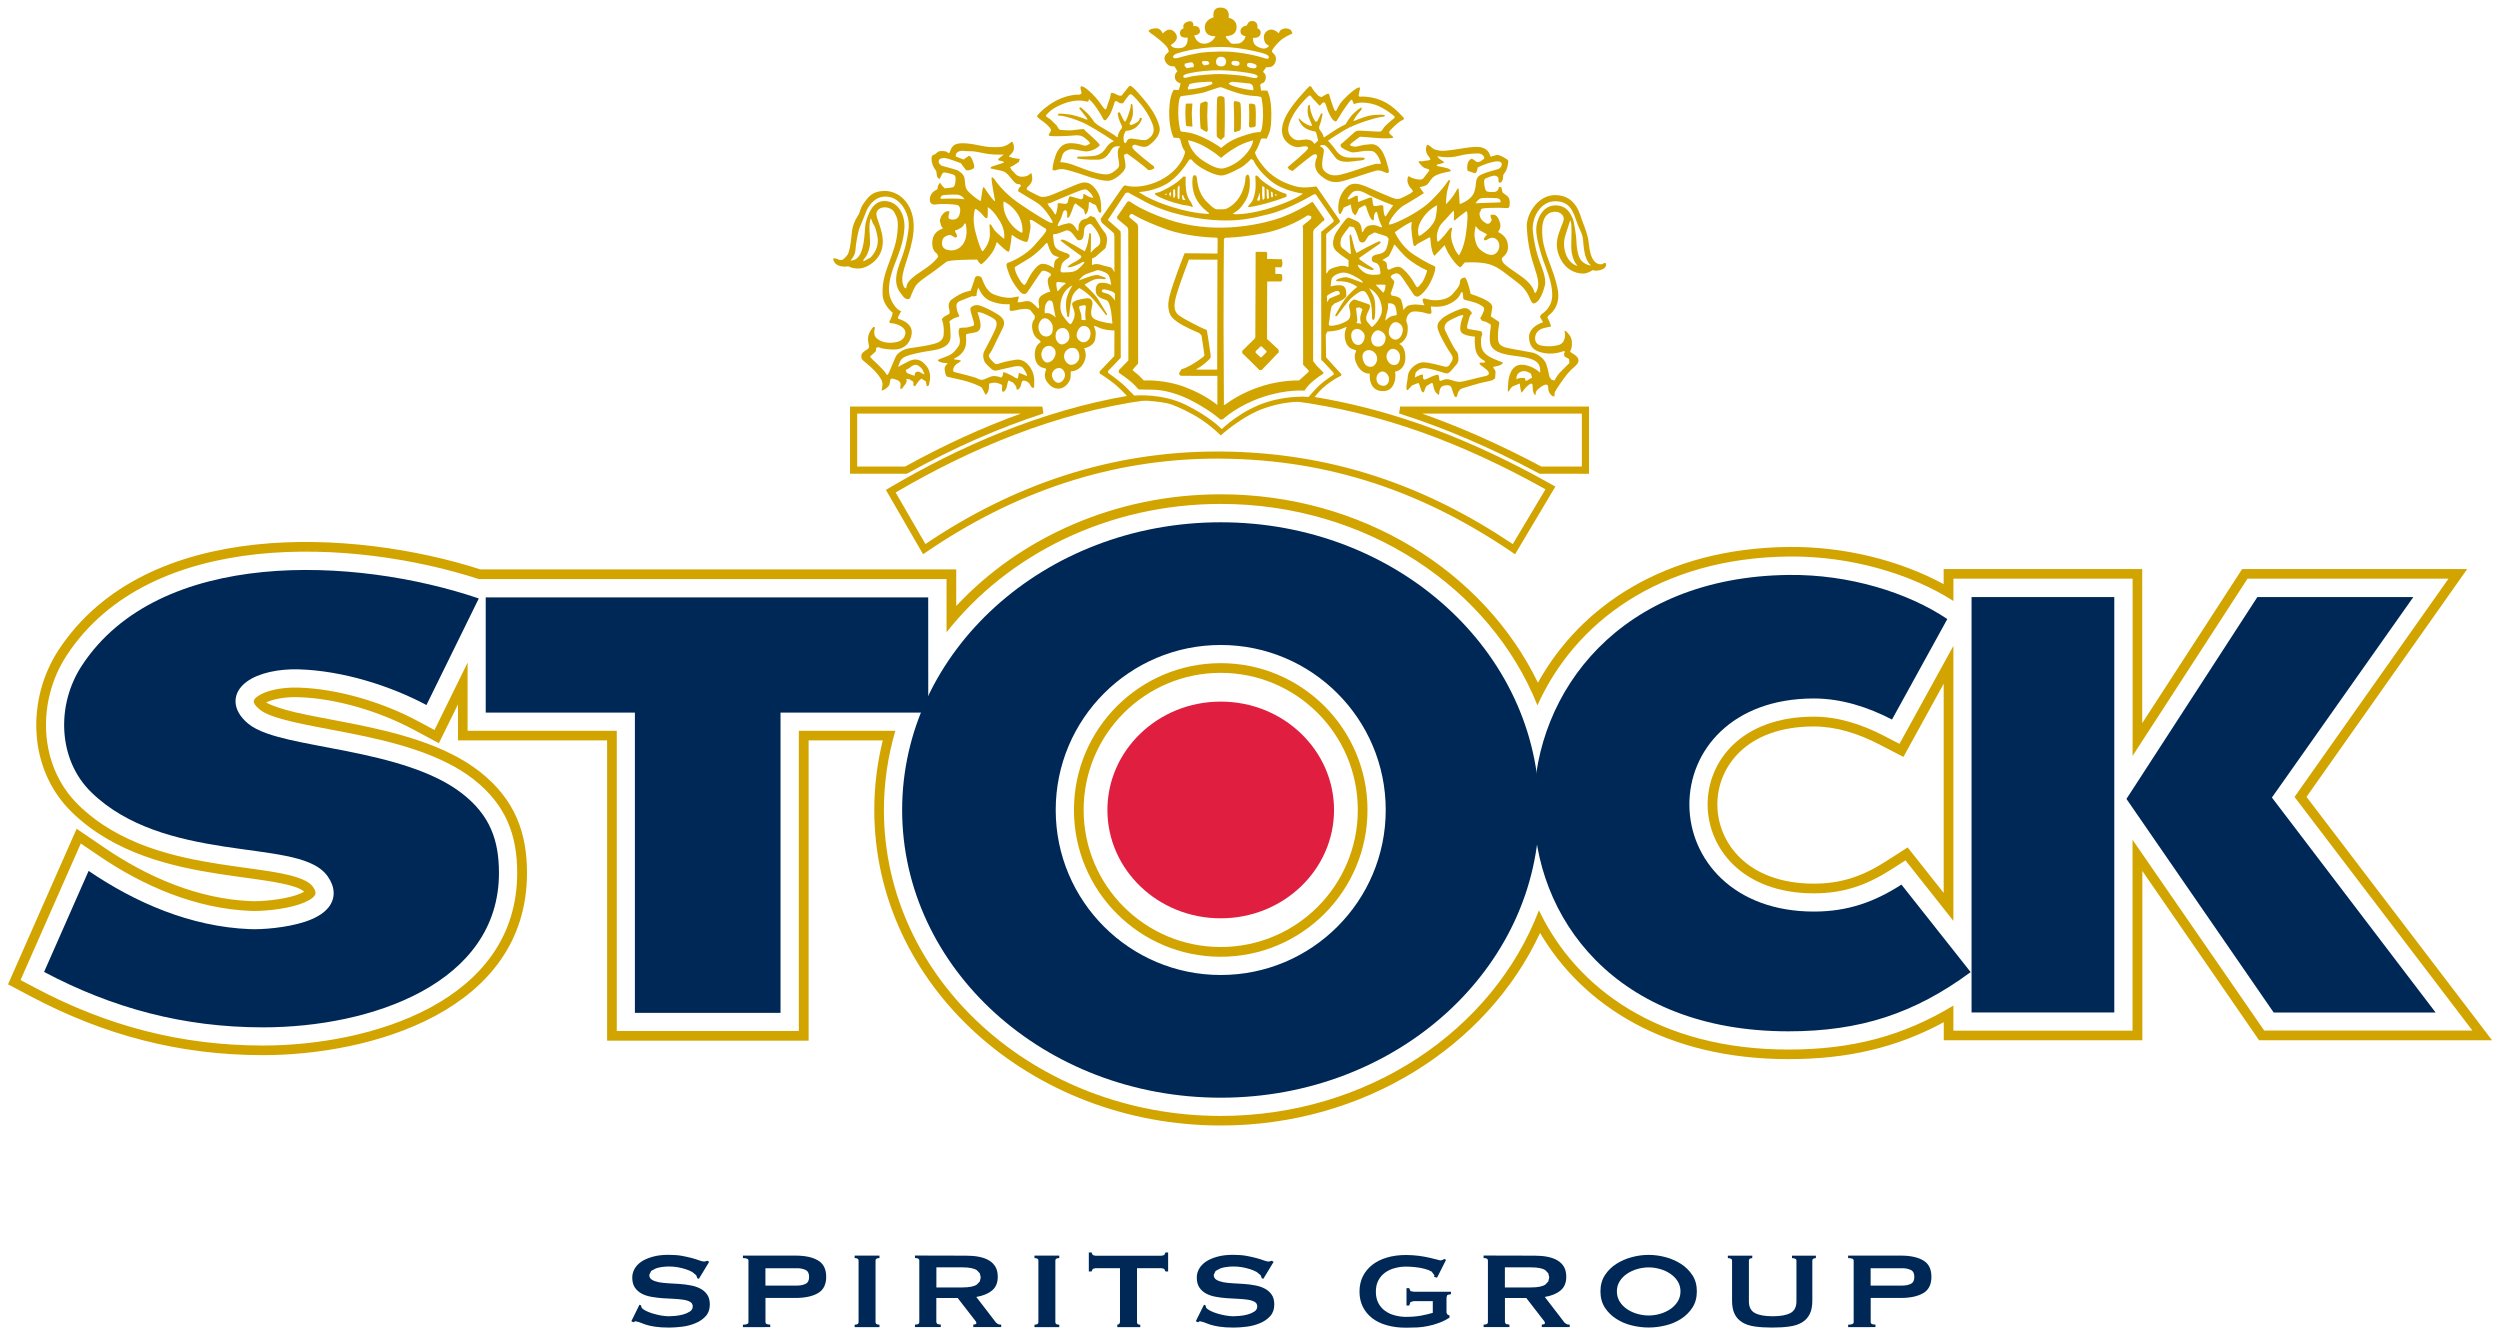 <?xml version="1.0" encoding="UTF-8" standalone="no"?>
<!-- Created with Inkscape (http://www.inkscape.org/) -->

<svg
   xmlns:dc="http://purl.org/dc/elements/1.1/"
   xmlns:cc="http://creativecommons.org/ns#"
   xmlns:rdf="http://www.w3.org/1999/02/22-rdf-syntax-ns#"
   xmlns:svg="http://www.w3.org/2000/svg"
   xmlns="http://www.w3.org/2000/svg"
   xmlns:sodipodi="http://sodipodi.sourceforge.net/DTD/sodipodi-0.dtd"
   xmlns:inkscape="http://www.inkscape.org/namespaces/inkscape"
   width="157.012"
   height="83.877"
   viewBox="0 0 41.543 22.193"
   version="1.1"
   id="svg9285"
   inkscape:version="0.92.0 r15299"
   sodipodi:docname="stock.svg">
  <defs
     id="defs9279">
    <clipPath
       id="clipPath8781"
       clipPathUnits="userSpaceOnUse">
      <path
         inkscape:connector-curvature="0"
         id="path8779"
         d="M 0,0 H 595.276 V 841.89 H 0 Z" />
    </clipPath>
    <clipPath
       id="clipPath8765"
       clipPathUnits="userSpaceOnUse">
      <path
         inkscape:connector-curvature="0"
         id="path8763"
         d="M 0,0 H 595.276 V 841.89 H 0 Z" />
    </clipPath>
    <clipPath
       id="clipPath8725"
       clipPathUnits="userSpaceOnUse">
      <path
         inkscape:connector-curvature="0"
         id="path8723"
         d="M 0,0 H 595.276 V 841.89 H 0 Z" />
    </clipPath>
  </defs>
  <sodipodi:namedview
     id="base"
     pagecolor="#ffffff"
     bordercolor="#666666"
     borderopacity="1.0"
     inkscape:pageopacity="0.0"
     inkscape:pageshadow="2"
     inkscape:zoom="5.7495584"
     inkscape:cx="78.005991"
     inkscape:cy="41.438616"
     inkscape:document-units="mm"
     inkscape:current-layer="layer1"
     showgrid="false"
     fit-margin-top="0"
     fit-margin-left="0"
     fit-margin-right="0"
     fit-margin-bottom="0"
     units="px"
     inkscape:window-width="1280"
     inkscape:window-height="744"
     inkscape:window-x="-4"
     inkscape:window-y="-4"
     inkscape:window-maximized="1" />
  <g
     inkscape:label="Layer 1"
     inkscape:groupmode="layer"
     id="layer1"
     transform="translate(-121.48,-148.945)">
    <g
       id="g9724"
       transform="translate(0.132,-0.132)">
      <path
         d="m 146.931,156.949 -0.013,-0.007 c -0.789,-0.421 -1.56,-0.753 -2.321,-0.994 l 0.018,-0.056 -0.018,0.056 0.018,-0.116 h 3.138 v 1.118 z m 0.703,-0.119 v -0.88 h -2.654 c 0.651,0.229 1.31,0.523 1.981,0.88 z"
         style="fill:#d2a400;fill-opacity:1;fill-rule:nonzero;stroke:none;stroke-width:0.353"
         id="path8729"
         inkscape:connector-curvature="0" />
      <path
         d="m 135.473,156.949 v -1.058 -0.059 h 3.196 l 0.018,0.116 c -0.74,0.24 -1.49,0.57 -2.256,0.994 l -0.014,0.007 z m 0.119,-0.119 h 0.796 c 0.651,-0.359 1.29,-0.652 1.924,-0.88 h -2.72 z"
         style="fill:#d2a400;fill-opacity:1;fill-rule:nonzero;stroke:none;stroke-width:0.353"
         id="path8733"
         inkscape:connector-curvature="0" />
      <path
         d="m 140.103,155.652 c -1.449,0.246 -2.808,0.841 -3.983,1.536 l -0.051,0.03 0.618,1.069 0.053,-0.036 c 1.459,-0.997 3.069,-1.552 4.834,-1.553 l 0.084,7.1e-4 c 1.811,0.018 3.356,0.564 4.814,1.553 l 0.052,0.036 0.67,-1.125 -0.053,-0.03 c -1.307,-0.734 -2.584,-1.236 -3.972,-1.463 l -0.021,-3.5e-4 c -0.108,0.106 -0.314,-0.079 -0.349,0.067 l 0.018,0.002 c 1.483,0.193 2.828,0.697 4.213,1.469 l -0.544,0.911 c -1.458,-0.978 -3.015,-1.52 -4.827,-1.538 l -0.086,-3.5e-4 h -0.001 c -1.768,0 -3.385,0.551 -4.846,1.537 l -0.495,-0.856 c 1.232,-0.724 2.663,-1.33 4.178,-1.536 -0.043,-0.125 -0.242,0.049 -0.347,-0.056 0.105,0.105 0.304,-0.069 0.347,0.056 l 0.018,-0.003 m -3.721,2.48 0.051,-0.03 z"
         style="fill:#d2a400;fill-opacity:1;fill-rule:nonzero;stroke:none;stroke-width:0.353"
         id="path8737"
         inkscape:connector-curvature="0" />
      <path
         d="m 159.676,162.319 2.67,-3.785 h -3.74 l -1.66,2.56 v -2.56 h -3.3 v 0.25 c -0.714,-0.388 -1.641,-0.628 -2.574,-0.618 -2.059,0.022 -3.462,0.983 -4.168,2.256 -0.897,-1.853 -2.933,-3.131 -5.271,-3.131 -1.752,0 -3.334,0.718 -4.395,1.856 v -0.608 h -7.908 c -2.074,-0.667 -5.553,-0.88 -7.01,1.341 -0.531,0.811 -0.517,1.971 0.218,2.69 0.71,0.695 1.677,0.91 2.453,1.03 0.38,0.059 0.733,0.096 1.014,0.153 0.129,0.026 0.231,0.054 0.308,0.087 0.041,0.018 0.07,0.039 0.089,0.055 -0.027,0.016 -0.071,0.036 -0.135,0.058 -0.243,0.079 -0.583,0.105 -0.744,0.099 -0.879,-0.035 -1.72,-0.397 -2.441,-0.889 l -0.461,-0.314 -1.14,2.585 0.382,0.202 c 1.203,0.637 2.457,0.975 3.856,0.975 1.77,0 4.386,-0.724 4.386,-3.03 0,-0.661 -0.196,-1.219 -0.786,-1.682 -0.581,-0.455 -1.419,-0.657 -2.111,-0.796 -0.346,-0.069 -0.676,-0.125 -0.948,-0.188 -0.233,-0.054 -0.406,-0.117 -0.491,-0.164 0.099,-0.049 0.288,-0.096 0.532,-0.089 0.646,0.018 1.373,0.247 1.916,0.538 l 0.424,0.227 0.317,-0.645 v 0.599 h 2.478 v 4.989 h 3.349 v -4.989 h 1.232 c -0.091,0.371 -0.141,0.757 -0.141,1.154 0,2.924 2.607,5.245 5.759,5.245 2.367,0 4.426,-1.31 5.305,-3.2 0.712,1.209 2.093,2.097 4.129,2.097 0.98,0 1.796,-0.19 2.579,-0.613 v 0.3 h 3.3 v -2.814 l 1.94,2.814 h 3.872 z m -2.891,0.713 v 3.172 h -2.977 v -0.417 c -0.834,0.506 -1.686,0.731 -2.74,0.731 -2.141,0 -3.523,-1.005 -4.147,-2.314 -0.761,1.994 -2.848,3.417 -5.288,3.417 -3.078,0 -5.597,-2.263 -5.597,-5.084 0,-0.455 0.067,-0.896 0.19,-1.316 h -1.604 v 4.989 h -3.025 v -4.989 h -2.479 v -1.133 l -0.55,1.12 -0.276,-0.148 c -0.561,-0.301 -1.313,-0.538 -1.988,-0.557 -0.304,-0.009 -0.556,0.059 -0.676,0.146 -0.066,0.048 -0.116,0.096 0.04,0.222 0.091,0.074 0.277,0.139 0.555,0.204 0.273,0.063 0.604,0.12 0.952,0.189 0.696,0.139 1.496,0.336 2.043,0.764 0.544,0.427 0.724,0.934 0.724,1.555 0,2.143 -2.444,2.868 -4.224,2.868 -1.37,0 -2.599,-0.331 -3.78,-0.956 l -0.249,-0.132 1.001,-2.269 0.301,0.204 c 0.737,0.502 1.607,0.88 2.526,0.916 0.174,0.007 0.534,-0.02 0.8,-0.107 0.137,-0.045 0.221,-0.097 0.256,-0.144 0.017,-0.023 0.039,-0.059 -0.026,-0.151 -0.061,-0.087 -0.219,-0.159 -0.509,-0.218 -0.284,-0.058 -0.639,-0.095 -1.022,-0.155 -0.773,-0.119 -1.694,-0.329 -2.365,-0.986 -0.671,-0.656 -0.692,-1.728 -0.195,-2.485 1.393,-2.125 4.783,-1.94 6.849,-1.268 h 7.772 v 0.884 c 1.017,-1.293 2.683,-2.133 4.557,-2.133 2.411,0 4.479,1.389 5.262,3.347 0.617,-1.371 2.021,-2.449 4.179,-2.473 1.017,-0.011 2.024,0.285 2.734,0.739 v -0.371 h 2.977 v 2.945 l 1.91,-2.945 h 3.34 l -2.559,3.627 2.956,3.882 h -3.46 z"
         style="fill:#d2a400;fill-opacity:1;fill-rule:nonzero;stroke:none;stroke-width:0.353"
         id="path8741"
         inkscape:connector-curvature="0" />
      <path
         d="m 141.633,160.097 c -1.347,0 -2.439,1.092 -2.439,2.44 0,1.347 1.092,2.439 2.439,2.439 1.347,0 2.439,-1.093 2.439,-2.439 0,-1.348 -1.092,-2.44 -2.439,-2.44 m 0,4.717 c -1.258,0 -2.278,-1.02 -2.278,-2.278 0,-1.258 1.02,-2.278 2.278,-2.278 1.258,0 2.278,1.02 2.278,2.278 0,1.258 -1.02,2.278 -2.278,2.278"
         style="fill:#d2a400;fill-opacity:1;fill-rule:nonzero;stroke:none;stroke-width:0.353"
         id="path8745"
         inkscape:connector-curvature="0" />
      <path
         d="m 152.65,161.302 c -0.367,-0.19 -0.762,-0.316 -1.16,-0.316 -1.211,0 -1.771,0.749 -1.766,1.467 0.005,0.72 0.577,1.469 1.767,1.469 0.498,0 0.885,-0.14 1.29,-0.4 l 0.231,-0.148 0.796,1.006 v -4.57 l -0.896,1.628 z m 0.997,-0.864 v 3.477 l -0.599,-0.756 -0.354,0.227 c -0.384,0.247 -0.742,0.375 -1.203,0.375 -1.109,0 -1.601,-0.684 -1.605,-1.308 -0.005,-0.62 0.473,-1.304 1.604,-1.304 0.365,0 0.733,0.115 1.086,0.298 l 0.402,0.208 z"
         style="fill:#d2a400;fill-opacity:1;fill-rule:nonzero;stroke:none;stroke-width:0.353"
         id="path8749"
         inkscape:connector-curvature="0" />
      <g
         style="fill:#002856;fill-opacity:1"
         id="g9668">
        <path
           inkscape:connector-curvature="0"
           id="path8753"
           style="fill:#002856;fill-opacity:1;fill-rule:nonzero;stroke:none;stroke-width:0.353"
           d="m 141.633,165.279 c 1.514,0 2.742,-1.228 2.742,-2.742 0,-1.514 -1.228,-2.742 -2.742,-2.742 -1.514,0 -2.742,1.228 -2.742,2.742 0,1.514 1.228,2.742 2.742,2.742 m 0,-7.523 c 2.939,0 5.294,2.155 5.294,4.781 0,2.626 -2.355,4.781 -5.294,4.781 -2.939,0 -5.294,-2.155 -5.294,-4.781 0,-2.626 2.355,-4.781 5.294,-4.781" />
        <path
           inkscape:connector-curvature="0"
           id="path8757"
           style="fill:#002856;fill-opacity:1;fill-rule:nonzero;stroke:none;stroke-width:0.353"
           d="m 136.773,160.919 h -2.455 v 4.989 h -2.42 v -4.989 h -2.479 v -1.915 h 7.353 z" />
        <path
           inkscape:connector-curvature="0"
           id="path8769"
           style="fill:#002856;fill-opacity:1;fill-rule:nonzero;stroke:none;stroke-width:0.353"
           d="m 154.095,165.231 c -0.936,0.69 -1.84,0.984 -3.028,0.984 -2.873,0 -4.248,-1.888 -4.231,-3.767 0.017,-1.883 1.431,-3.787 4.24,-3.817 0.994,-0.011 1.972,0.29 2.631,0.733 l -0.919,1.67 c -0.395,-0.205 -0.838,-0.35 -1.299,-0.35 -1.363,0 -2.074,0.869 -2.068,1.772 0.006,0.9 0.727,1.769 2.07,1.769 0.567,0 1.01,-0.163 1.454,-0.448 z" />
        <path
           inkscape:connector-curvature="0"
           id="path8773"
           style="fill:#002856;fill-opacity:1;fill-rule:nonzero;stroke:none;stroke-width:0.353"
           d="m 156.482,162.258 v 0.196 3.448 h -2.372 v -6.903 h 2.372 z m 0.202,0.095 2.175,-3.354 h 2.592 l -2.35,3.331 2.721,3.573 h -2.691 z" />
        <path
           inkscape:connector-curvature="0"
           id="path8785"
           style="fill:#002856;fill-opacity:1;fill-rule:nonzero;stroke:none;stroke-width:0.353"
           d="m 128.434,160.793 c -0.594,-0.318 -1.391,-0.572 -2.122,-0.593 -0.335,-0.01 -0.666,0.06 -0.863,0.204 -0.254,0.186 -0.255,0.472 0.027,0.702 0.153,0.124 0.407,0.2 0.678,0.263 0.276,0.064 0.61,0.121 0.961,0.191 0.702,0.141 1.433,0.328 1.916,0.706 0.458,0.359 0.608,0.77 0.608,1.317 0,1.837 -2.124,2.566 -3.921,2.566 -1.317,0 -2.498,-0.317 -3.638,-0.921 l 0.74,-1.679 c 0.767,0.522 1.691,0.93 2.684,0.968 0.2,0.008 0.597,-0.021 0.906,-0.121 0.15,-0.049 0.311,-0.125 0.405,-0.251 0.113,-0.152 0.099,-0.333 -0.021,-0.504 -0.139,-0.199 -0.417,-0.284 -0.696,-0.341 -0.288,-0.059 -0.648,-0.097 -1.036,-0.157 -0.767,-0.119 -1.602,-0.319 -2.2,-0.903 -0.551,-0.539 -0.585,-1.446 -0.154,-2.103 1.285,-1.96 4.543,-1.813 6.596,-1.115 z" />
      </g>
      <path
         d="m 141.633,160.736 c 1.045,0 1.883,0.811 1.883,1.801 0,0.99 -0.839,1.8 -1.883,1.8 -1.045,0 -1.883,-0.81 -1.883,-1.8 0,-0.99 0.839,-1.801 1.883,-1.801"
         style="fill:#df1e40;fill-opacity:1;fill-rule:nonzero;stroke:none;stroke-width:0.353"
         id="path8789"
         inkscape:connector-curvature="0" />
      <path
         d="m 147.983,153.464 c -0.032,0.01 -0.11,0.015 -0.167,-0.081 -0.057,-0.096 -0.064,-0.258 -0.076,-0.332 -0.013,-0.073 -0.064,-0.216 -0.098,-0.3 -0.035,-0.083 -0.088,-0.426 -0.445,-0.432 -0.297,-0.005 -0.491,0.324 -0.478,0.538 0.009,0.164 0.034,0.378 0.115,0.623 0.081,0.246 0.092,0.319 0.057,0.415 -0.02,0.054 -0.04,0.064 -0.047,0.032 -0.007,-0.032 -0.047,-0.133 -0.194,-0.241 -0.147,-0.108 -0.307,-0.204 -0.332,-0.258 -0.024,-0.054 -0.017,-0.054 0.007,-0.081 0.025,-0.027 0.114,-0.081 0.071,-0.248 -0.029,-0.115 -0.155,-0.167 -0.155,-0.167 0,0 0.059,-0.068 0.033,-0.153 -0.026,-0.085 -0.053,-0.13 -0.116,-0.135 -0.043,-0.003 -0.043,0.017 -0.042,0.023 l 0.02,0.065 c -0.008,0.032 -0.043,0.085 -0.095,0.055 -0.052,-0.03 -0.104,-0.078 -0.107,-0.153 -0.001,-0.045 0.022,-0.05 0.022,-0.05 0,0 -0.011,-0.032 0.027,-0.042 0.038,-0.01 0.203,-0.013 0.273,-0.012 0.07,0.001 0.11,0.005 0.135,0.005 0.025,0 0.045,-0.003 0.045,-0.087 0,-0.083 -0.027,-0.102 -0.059,-0.127 l -0.061,-0.045 -0.021,-0.089 -0.04,-0.003 c -0.003,0.017 -0.007,0.078 -0.078,0.083 -0.072,0.005 -0.117,-0.005 -0.127,-0.012 -0.01,-0.007 -0.027,-0.045 -0.034,-0.092 -0.007,-0.047 -0.015,-0.107 0.021,-0.122 0.037,-0.015 0.11,-0.047 0.147,-0.045 0.037,0.002 0.062,0.025 0.065,0.051 0.003,0.027 -0.01,0.073 0.03,0.065 0.023,-0.005 0.042,-0.042 0.045,-0.077 0.003,-0.035 -0.003,-0.051 0.023,-0.078 l 0.034,-0.055 c 0.013,-0.035 0.024,-0.082 0.026,-0.105 0.005,-0.04 0.018,-0.053 -0.033,-0.083 -0.052,-0.03 -0.102,-0.062 -0.152,-0.062 l -0.082,0.022 c -0.011,0.005 -0.017,0.025 -0.035,-0.027 -0.018,-0.051 -0.068,-0.12 -0.188,-0.128 -0.045,-0.003 -0.117,3.5e-4 -0.211,0.015 -0.156,0.024 -0.343,0.058 -0.425,0.047 -0.124,-0.017 -0.13,-0.045 -0.171,-0.077 -0.042,-0.032 -0.052,-0.024 -0.062,0.015 -0.01,0.038 -0.004,0.09 0.02,0.128 0.023,0.038 0.051,0.068 0.051,0.078 l -0.025,0.015 -0.122,0.018 c -0.026,-0.003 -0.072,-0.01 -0.035,0.034 0.036,0.043 0.066,0.075 0.101,0.083 0.035,0.008 0.049,0.015 0.056,0.018 l 0.004,0.021 -0.083,0.107 c -0.02,0.028 -0.03,0.042 -0.08,0.04 -0.05,-0.002 -0.14,-0.028 -0.149,-0.042 l -0.031,-0.015 c -0.018,0.018 -0.03,0.068 -0.01,0.123 0.02,0.055 0.05,0.08 0.062,0.095 l 0.021,0.027 c 0,0 0.005,0.023 -0.098,0.073 -0.103,0.05 -0.125,0.07 -0.194,0.058 -0.068,-0.012 -0.41,-0.173 -0.496,-0.207 -0.087,-0.033 -0.208,-0.078 -0.3,0.002 -0.074,0.065 -0.143,0.173 -0.152,0.312 -0.008,0.138 0.017,0.147 0.035,0.149 l 0.037,-0.068 0.015,-0.04 0.12,-0.053 c 0,0 0.007,0.08 0.03,0.135 l 0.042,0.048 0.027,-0.038 0.038,-0.082 0.098,-0.053 0.023,0.033 c 0.002,0.023 0.032,0.103 0.049,0.143 0.017,0.04 0.047,0.083 0.065,0.076 0.018,-0.006 0.007,-0.041 0.015,-0.082 0.008,-0.04 0.028,-0.062 0.042,-0.056 0.013,0.005 0.018,0.065 0.038,0.123 0.02,0.058 0.038,0.098 0.053,0.118 l -0.013,0.017 c -0.033,-0.011 -0.088,-0.051 -0.183,-0.036 -0.075,0.012 -0.096,0.059 -0.107,0.08 -0.025,0.048 -0.029,0.043 -0.034,0.013 -0.005,-0.03 0,-0.12 -0.08,-0.16 -0.08,-0.04 -0.126,-0.057 -0.141,-0.062 l -0.037,0.02 c -0.01,0.01 -0.175,0.213 -0.2,0.295 -0.025,0.082 -0.042,0.173 0.037,0.245 0.078,0.072 0.199,0.148 0.199,0.148 l 0.001,0.112 h -0.018 c 0,0 -0.051,-0.035 -0.158,-0.007 -0.107,0.028 -0.126,0.042 -0.153,0.064 l -0.03,0.048 h -0.012 v -0.65 l 0.228,-0.2 -0.005,-0.03 -0.387,-0.563 c 0,0 -0.195,0.037 -0.325,0.004 -0.13,-0.034 -0.355,-0.107 -0.523,-0.298 -0.169,-0.192 -0.171,-0.272 -0.171,-0.272 0,0 0.037,-0.058 0.061,-0.118 0.025,-0.06 0.038,-0.105 0.038,-0.105 l 0.04,-0.008 0.055,0.005 0.029,-0.065 c 0.003,-0.025 0.05,-0.052 0.048,-0.352 -10e-4,-0.265 -0.056,-0.355 -0.066,-0.38 l -0.059,-0.005 -0.044,0.005 -0.016,-0.099 0.02,-0.022 c 0.012,-0.003 0.067,-0.011 0.073,-0.095 0.005,-0.065 -0.041,-0.091 -0.041,-0.091 l -0.004,-0.01 0.029,-0.042 0.025,-0.033 c 0.013,0 0.102,0.017 0.142,-0.065 0.04,-0.082 0.005,-0.132 -0.017,-0.157 -0.021,-0.025 -0.043,-0.028 -0.025,-0.065 0.018,-0.036 0.103,-0.14 0.183,-0.193 0.08,-0.053 0.135,-0.068 0.153,-0.082 l -0.029,-0.057 c -0.021,-0.01 -0.043,-0.025 -0.086,-0.025 -0.043,0 -0.077,0.022 -0.093,0.037 l -0.023,0.045 c 0,0 -0.106,-0.121 -0.21,-0.025 -0.07,0.065 -0.02,0.18 -0.007,0.193 l 0.057,0.042 c 0,0 -0.042,0.057 -0.115,0.04 -0.073,-0.017 -0.123,-0.051 -0.138,-0.088 -0.015,-0.037 -0.015,-0.088 -0.015,-0.088 0,0 0.114,0.016 0.128,-0.07 0.012,-0.07 -0.055,-0.09 -0.055,-0.09 0,0 0.026,-0.102 -0.072,-0.118 -0.08,-0.013 -0.1,0.072 -0.1,0.072 0,0 -0.105,0.013 -0.108,0.093 -0.004,0.082 0.085,0.085 0.085,0.085 l -0.014,0.045 c -0.024,0.032 -0.055,0.076 -0.117,0.08 -0.117,0.007 -0.105,-0.002 -0.127,-0.023 l -0.065,-0.073 -0.007,-0.026 0.079,-0.013 c 0.028,-0.009 0.101,-0.037 0.102,-0.14 0.001,-0.136 -0.133,-0.154 -0.133,-0.154 0,0 0.038,-0.174 -0.142,-0.17 -0.144,0.003 -0.107,0.163 -0.107,0.163 0,0 -0.151,0.032 -0.146,0.171 0.006,0.164 0.177,0.14 0.177,0.14 0,0 -0.045,0.121 -0.183,0.126 -0.138,0.005 -0.17,-0.139 -0.17,-0.139 0,0 0.113,-0.001 0.093,-0.089 -0.019,-0.088 -0.107,-0.062 -0.107,-0.062 0,0 0.016,-0.111 -0.095,-0.076 -0.103,0.033 -0.067,0.11 -0.067,0.11 0,0 -0.072,0.019 -0.06,0.096 0.012,0.078 0.125,0.057 0.125,0.057 0,0 0.022,0.159 -0.114,0.176 -0.137,0.016 -0.163,-0.045 -0.163,-0.045 l 0.001,-0.01 c 0,0 0.161,-0.081 0.072,-0.196 -0.101,-0.13 -0.208,0.009 -0.208,0.009 0,0 -0.032,-0.082 -0.098,-0.086 -0.066,-0.005 -0.137,0.021 -0.138,0.048 l 0.042,0.038 c 0.023,0.01 0.243,0.176 0.276,0.244 0.034,0.069 0.007,0.069 -0.007,0.082 -0.015,0.013 -0.083,0.068 -0.021,0.159 0.054,0.079 0.139,0.059 0.139,0.059 l 0.051,0.086 c 0,0 -0.05,0.028 -0.042,0.104 0.007,0.076 0.095,0.095 0.095,0.095 l -0.029,0.105 -0.026,0.006 -0.056,-0.006 c 0,0 -0.072,0.066 -0.079,0.354 -0.007,0.288 0.073,0.443 0.073,0.443 l 0.089,0.005 0.021,0.023 c 0.003,0.016 0.021,0.081 0.031,0.113 0.011,0.032 0.05,0.093 0.05,0.093 0,0 -0.021,0.195 -0.268,0.383 -0.182,0.138 -0.419,0.206 -0.603,0.196 -0.117,-0.006 -0.115,-0.026 -0.134,-0.019 -0.019,0.007 -0.048,0.048 -0.08,0.096 -0.032,0.048 -0.306,0.439 -0.32,0.462 l 0.019,0.059 0.199,0.173 c 0.01,0.015 0.013,0.038 0.012,0.088 -10e-4,0.05 0,0.569 0,0.569 0,0 -0.026,-0.074 -0.063,-0.086 -0.037,-0.012 -0.082,-0.019 -0.113,-0.028 -0.031,-0.009 -0.082,-0.028 -0.121,-0.028 -0.04,0 -0.076,0.018 -0.076,0.018 l 0.001,-0.11 c 0,0 0.026,-0.006 0.062,-0.03 l 0.079,-0.07 c 0.041,-0.035 0.083,-0.065 0.087,-0.083 0.012,-0.047 0.022,-0.089 0.022,-0.129 0,-0.039 -0.01,-0.091 -0.048,-0.132 -0.038,-0.041 -0.139,-0.209 -0.157,-0.238 l -0.072,-0.025 -0.06,0.044 c 0,0 -0.074,0.009 -0.101,0.045 -0.012,0.016 -0.035,0.05 -0.035,0.083 7.1e-4,0.049 -0.005,0.08 -0.005,0.08 l -0.026,-0.023 c -0.015,-0.025 -0.063,-0.12 -0.139,-0.107 -0.076,0.013 -0.164,0.048 -0.164,0.048 l -0.016,-0.013 c 0.004,-0.022 0.047,-0.085 0.066,-0.138 0.019,-0.053 0.024,-0.117 0.066,-0.113 0.042,0.004 0.026,0.121 0.026,0.121 0,0 0.023,0.016 0.044,-0.025 0.021,-0.041 0.061,-0.149 0.069,-0.178 l 0.026,-0.034 0.14,0.107 0.022,0.08 c 0.018,0.001 0.045,-0.047 0.054,-0.097 0.009,-0.05 0.001,-0.111 0.017,-0.111 0.016,0 0.037,0.025 0.069,0.035 0.033,0.01 0.038,0.013 0.05,0.044 l 0.035,0.082 c 0.012,0.019 0.045,0.034 0.042,-0.019 -0.003,-0.053 0.009,-0.206 -0.066,-0.318 -0.074,-0.111 -0.151,-0.174 -0.271,-0.14 -0.12,0.034 -0.493,0.214 -0.57,0.224 -0.078,0.01 -0.076,0.019 -0.163,-0.024 -0.086,-0.042 -0.161,-0.082 -0.17,-0.097 l 0.009,-0.031 c 0.018,-0.013 0.093,-0.077 0.085,-0.158 -0.009,-0.081 -0.016,-0.075 -0.016,-0.075 h -0.012 c 0,0 -0.043,0.063 -0.154,0.056 -0.069,-0.005 -0.099,-0.043 -0.122,-0.073 l -0.038,-0.037 -0.028,-0.047 0.044,-0.021 0.102,-0.065 0.018,-0.051 -0.107,-0.015 -0.075,-0.023 c -0.003,-0.018 0.084,-0.063 0.084,-0.142 0,-0.079 -0.028,-0.104 -0.028,-0.104 h -0.016 c 0,0 -0.079,0.084 -0.205,0.086 -0.126,0.003 -0.168,0.006 -0.351,-0.032 -0.183,-0.038 -0.337,-0.048 -0.4,0.004 -0.063,0.053 -0.06,0.127 -0.083,0.129 -0.024,0.001 -0.005,-0.039 -0.136,-0.035 -0.045,10e-4 -0.078,0.045 -0.091,0.053 -0.013,0.007 -0.057,0.006 -0.06,0.061 -0.003,0.056 0.015,0.123 0.044,0.17 0.029,0.047 0.037,0.032 0.041,0.098 0.005,0.066 0.038,0.08 0.051,0.08 l 0.034,-0.07 c 0.01,-0.026 0.028,-0.045 0.076,-0.032 0.048,0.013 0.116,0.026 0.135,0.042 0.019,0.016 0.022,0.043 0.016,0.103 -0.006,0.06 -0.016,0.093 -0.056,0.1 -0.04,0.006 -0.101,0.015 -0.121,0.015 l -0.044,-0.044 -0.035,-0.051 -0.031,0.047 -0.015,0.065 c -0.012,0.007 -0.122,0.045 -0.124,0.171 -10e-4,0.092 0.083,0.085 0.119,0.078 0.035,-0.007 0.117,-0.007 0.159,-0.006 0.042,0.001 0.172,0.009 0.19,0.021 0.018,0.012 0.047,0.034 0.035,0.113 -0.012,0.079 -0.047,0.129 -0.127,0.125 -0.08,-0.004 -0.066,-0.04 -0.063,-0.07 l 0.015,-0.061 c -0.005,-0.012 -0.05,-0.016 -0.086,0.015 -0.037,0.031 -0.067,0.074 -0.076,0.138 l 0.025,0.085 0.028,0.038 c -0.001,0.013 -0.17,0.03 -0.178,0.237 -0.006,0.139 0.072,0.177 0.08,0.187 l 0.019,0.045 c -0.006,0.015 -0.054,0.076 -0.129,0.137 -0.083,0.067 -0.193,0.133 -0.237,0.166 -0.084,0.063 -0.126,0.108 -0.146,0.148 -0.021,0.04 -0.01,0.075 -0.029,0.076 -0.019,0.001 -0.054,-0.047 -0.056,-0.151 -0.003,-0.193 0.205,-0.556 0.189,-0.914 -0.016,-0.358 -0.254,-0.558 -0.492,-0.552 -0.197,0.005 -0.261,0.098 -0.336,0.202 -0.074,0.103 -0.053,0.144 -0.101,0.213 -0.048,0.07 -0.088,0.175 -0.096,0.252 -0.007,0.077 -0.031,0.339 -0.074,0.394 -0.043,0.055 -0.089,0.108 -0.144,0.082 -0.055,-0.026 -0.096,-0.031 -0.094,-0.012 0.002,0.019 0.021,0.095 0.115,0.117 0.101,0.024 0.125,-0.005 0.149,0.01 0.024,0.014 0.149,0.06 0.276,0.005 0.127,-0.055 0.345,-0.217 0.269,-0.557 -0.05,-0.226 -0.134,-0.312 -0.065,-0.389 0.07,-0.076 0.226,-0.051 0.274,0.043 0.048,0.093 0.067,0.132 0.05,0.314 -0.017,0.183 -0.058,0.288 -0.12,0.464 -0.062,0.175 -0.14,0.345 -0.127,0.588 0.01,0.182 0.168,0.298 0.168,0.298 0,0 -0.004,0.025 -0.017,0.065 -0.019,0.06 -0.051,0.082 -0.036,0.099 0.015,0.017 0.045,0.007 0.098,0.021 0.053,0.015 0.187,0.067 0.163,0.173 -0.024,0.105 -0.115,0.137 -0.247,0.141 -0.132,0.005 -0.255,-0.065 -0.265,-0.137 -0.01,-0.072 0.005,-0.084 0.01,-0.115 l -0.024,-0.015 c -0.015,0.017 -0.095,0.098 -0.093,0.211 3.5e-4,0.044 0.017,0.106 0.019,0.122 l -0.013,0.03 -0.084,0.059 c -0.028,0.031 -0.035,0.042 -0.033,0.075 0.002,0.033 0.009,0.049 0.039,0.072 0.03,0.023 0.165,0.137 0.219,0.205 0.054,0.068 0.099,0.125 0.093,0.193 l -0.005,0.052 c -0.007,0.033 -0.015,0.039 -0.008,0.042 l 0.047,-0.016 c 0.016,-0.014 0.075,-0.046 0.084,-0.091 0.01,-0.046 0.01,-0.066 0.014,-0.08 l 0.029,-0.014 0.089,0.028 c 0.026,0.015 0.053,0.037 0.051,0.069 l -0.005,0.076 0.029,-0.003 0.064,-0.086 0.015,-0.042 -0.007,-0.035 0.051,0.007 0.066,0.042 v 0.059 l 0.025,0.017 0.066,-0.091 0.042,-0.039 0.076,0.049 0.01,0.066 c 0.01,0.022 0.04,0.012 0.044,-0.027 0.005,-0.04 0.049,-0.174 -0.042,-0.292 -0.091,-0.118 -0.184,-0.138 -0.292,-0.086 -0.108,0.052 -0.162,0.086 -0.171,0.091 l -0.012,-0.002 0.015,-0.034 c 0.007,-0.02 0.02,-0.091 0.101,-0.128 0.081,-0.037 0.273,-0.079 0.432,-0.101 0.159,-0.022 0.324,-0.071 0.324,-0.238 0,-0.167 -0.019,-0.25 -0.019,-0.25 0,0 0.044,-0.034 0.081,-0.051 0.037,-0.017 0.076,-0.022 0.084,-0.032 l -0.017,-0.042 c -0.015,-0.022 -0.039,-0.118 -0.029,-0.155 0.01,-0.037 0.037,-0.047 0.066,-0.061 l 0.192,-0.076 0.037,0.003 0.037,-0.01 c 0,0 0,-0.037 0.007,-0.071 0.007,-0.034 0.022,-0.066 0.022,-0.066 0,0 0.056,0.147 0.164,0.206 0.047,0.025 0.126,0.052 0.194,0.063 0.089,0.015 0.162,0.008 0.162,0.008 l 0.002,0.051 -0.002,0.044 c 0.002,0.012 0.01,0.017 0.049,0.015 0.04,-0.002 0.101,-0.022 0.164,-0.029 0.064,-0.007 0.116,-0.002 0.14,0.027 l 0.066,0.086 -0.002,0.047 c -0.012,0.022 -0.061,0.059 -0.037,0.187 0.024,0.127 0.103,0.159 0.117,0.169 l 0.022,0.032 c -0.015,0.01 -0.103,0.056 -0.101,0.211 0.002,0.155 0.084,0.191 0.108,0.208 l 0.079,0.024 v 0.017 c -0.007,0.01 -0.042,0.11 0.007,0.187 0.049,0.076 0.125,0.142 0.228,0.125 0.103,-0.017 0.167,-0.13 0.172,-0.177 0.005,-0.047 0.005,-0.108 0.005,-0.108 0,0 0.152,0.008 0.226,-0.165 0.052,-0.12 -0.005,-0.218 -0.005,-0.218 0,0 0.162,-0.027 0.184,-0.152 0.022,-0.125 -0.002,-0.162 -0.01,-0.184 l -0.01,-0.039 0.034,0.01 c 0.022,0.01 0.088,0.044 0.169,0.057 0.081,0.012 0.137,0.012 0.137,0.012 l -0.002,0.425 -0.246,0.258 0.005,0.034 c 0.02,0.007 0.202,0.132 0.27,0.192 0.128,0.113 0.243,0.248 0.243,0.248 0,0 0.479,0.002 0.682,0.074 0.1,0.035 0.321,0.135 0.497,0.253 0.182,0.121 0.318,0.26 0.318,0.26 0,0 0.363,-0.335 0.751,-0.461 0.444,-0.145 0.744,-0.091 0.744,-0.091 0,0 0.107,-0.155 0.206,-0.241 0.167,-0.145 0.302,-0.201 0.302,-0.201 v -0.024 l -0.253,-0.28 -0.005,-0.376 0.027,-0.051 c 0.02,-0.002 0.143,-0.01 0.209,-0.034 0.066,-0.025 0.103,-0.049 0.108,-0.04 0.005,0.01 -0.049,0.074 -0.022,0.206 0.027,0.133 0.11,0.155 0.135,0.164 l 0.044,0.015 0.002,0.019 c 0,0 -0.061,0.084 0.022,0.233 0.083,0.15 0.206,0.135 0.206,0.135 0,0 -0.036,0.309 0.243,0.29 0.111,-0.008 0.161,-0.103 0.177,-0.187 0.014,-0.073 -3.5e-4,-0.135 -3.5e-4,-0.135 0,0 0.175,-0.019 0.172,-0.243 -0.002,-0.189 -0.103,-0.218 -0.103,-0.218 0,0 0.12,-0.049 0.138,-0.192 0.017,-0.142 -0.02,-0.159 -0.02,-0.196 0,-0.037 0.017,-0.088 0.051,-0.12 0.034,-0.032 0.066,-0.037 0.152,-0.029 0.086,0.007 0.132,0.034 0.176,0.037 0.045,0.002 0.042,-0.017 0.037,-0.059 -0.005,-0.042 -0.018,-0.068 0.01,-0.064 0.026,0.005 0.152,0.017 0.267,-0.032 0.115,-0.049 0.174,-0.113 0.194,-0.152 0.02,-0.04 0.027,-0.059 0.039,-0.054 0.012,0.005 0.012,0.01 0.017,0.049 0.005,0.039 -0.007,0.064 0.029,0.078 0.037,0.015 0.152,0.03 0.236,0.074 0.084,0.044 0.098,0.059 0.076,0.12 -0.022,0.061 -0.049,0.098 -0.056,0.113 l 0.032,0.042 0.064,0.017 0.074,0.042 c 0.007,0.01 0.01,0.01 0.005,0.047 -0.005,0.037 -0.037,0.229 0.005,0.307 0.042,0.079 0.127,0.141 0.425,0.174 0.165,0.018 0.288,0.051 0.344,0.107 0.065,0.066 0.046,0.168 0.046,0.168 0,0 -0.128,-0.128 -0.304,-0.132 -0.177,-0.005 -0.222,0.209 -0.226,0.309 -0.005,0.113 -0.012,0.138 0,0.138 0.012,0 0.037,-0.057 0.069,-0.084 l 0.123,-0.051 0.012,0.084 0.015,0.068 c 0.012,0.002 0.044,-0.056 0.076,-0.088 0.032,-0.032 0.079,-0.071 0.098,-0.061 0.02,0.01 0.012,0.066 0.017,0.108 0.005,0.042 0.029,0.081 0.039,0.084 0.01,0.002 0,-0.032 0.02,-0.069 0.019,-0.037 0.14,-0.125 0.176,-0.105 0.037,0.019 0.005,0.074 0.042,0.135 0.037,0.061 0.066,0.056 0.082,0.061 l 0.002,-0.054 c 0,-0.029 0.081,-0.145 0.118,-0.196 0.037,-0.051 0.096,-0.138 0.162,-0.199 0.066,-0.061 0.158,-0.121 0.098,-0.204 -0.032,-0.044 -0.091,-0.066 -0.111,-0.086 -0.019,-0.019 0.005,-0.022 0.015,-0.071 0.01,-0.049 0.015,-0.145 -0.032,-0.208 -0.047,-0.064 -0.074,-0.081 -0.086,-0.073 l 0.01,0.049 c 0.002,0.022 0.005,0.152 -0.103,0.184 -0.108,0.032 -0.233,0.025 -0.297,0.01 -0.064,-0.015 -0.108,-0.059 -0.096,-0.147 0.012,-0.088 0.091,-0.13 0.145,-0.143 0.054,-0.012 0.091,-0.022 0.106,-0.022 0.015,0 0.015,-0.012 -0.007,-0.064 -0.022,-0.051 -0.027,-0.069 -0.042,-0.091 l 0.02,-0.032 c 0.01,-0.012 0.214,-0.133 0.15,-0.449 -0.064,-0.317 -0.221,-0.572 -0.25,-0.84 -0.029,-0.267 0.035,-0.419 0.189,-0.434 0.088,-0.008 0.151,0.041 0.162,0.1 0.008,0.045 -0.021,0.091 -0.041,0.148 -0.049,0.133 -0.113,0.275 -0.04,0.471 0.074,0.196 0.211,0.284 0.353,0.304 0.101,0.015 0.15,-0.023 0.182,-0.037 l 0.032,-0.017 0.042,0.01 c 0.022,0 0.165,-0.007 0.176,-0.091 0.007,-0.057 -0.028,-0.036 -0.056,-0.027 m -11.58,1.767 0.054,-0.029 c 0.023,-0.013 0.032,-0.035 0.09,-0.054 0.058,-0.019 0.134,0.067 0.144,0.099 0.01,0.032 0.029,0.054 0.016,0.058 l -0.048,-0.025 c -0.019,-0.013 -0.048,-0.029 -0.08,-0.016 -0.032,0.013 -0.029,0.064 -0.029,0.064 l -0.042,-0.013 -0.09,-0.035 -0.016,-0.048 m 2.642,-2.312 c 0.073,-0.027 0.115,0.023 0.164,0.088 0.05,0.065 0.05,0.08 0.107,0.061 0.058,-0.019 0.042,-0.145 0.058,-0.195 0.015,-0.05 0.088,-0.08 0.107,-0.069 0.019,0.012 0.127,0.13 0.149,0.234 0.023,0.103 -0.026,0.13 -0.065,0.157 -0.038,0.027 -0.088,0.088 -0.088,0.088 0,0 0.007,-0.249 0.004,-0.295 -0.004,-0.046 -0.03,-0.042 -0.03,-0.012 0,0.031 -0.015,0.092 -0.023,0.142 -0.008,0.049 -0.05,0.141 -0.05,0.141 0,0 -0.272,-0.161 -0.329,-0.184 -0.057,-0.023 -0.084,-0.007 -0.065,0.012 0.019,0.019 0.268,0.202 0.302,0.225 0.035,0.023 0.042,0.027 0.03,0.05 -0.006,0.012 -0.04,0.037 -0.076,0.058 -0.032,0.019 -0.066,0.033 -0.084,0.046 -0.038,0.027 -0.096,0.058 -0.038,0.058 0.058,0 0.199,-0.069 0.226,-0.088 h 0.031 c -0.007,0.019 -0.035,0.054 -0.107,0.119 -0.073,0.065 -0.195,0.05 -0.256,0.054 -0.061,0.004 -0.031,-0.069 -0.019,-0.126 0.012,-0.057 0.096,-0.099 0.119,-0.119 0.023,-0.019 0.027,-0.054 -0.031,-0.073 -0.057,-0.019 -0.161,-0.05 -0.191,-0.1 -0.031,-0.05 -0.031,-0.134 -0.038,-0.183 -0.007,-0.05 0.031,-0.034 0.054,-0.038 0.023,-0.004 0.069,-0.023 0.141,-0.049 m -0.18,0.616 c 0,0 -0.115,-0.084 -0.207,-0.069 -0.092,0.015 -0.206,0.214 -0.229,0.264 -0.023,0.05 -0.042,0.088 -0.061,0.084 -0.019,-0.004 -0.058,-0.05 -0.107,-0.141 -0.05,-0.092 -0.05,-0.153 -0.05,-0.153 0,0 0.073,-0.046 0.214,-0.13 0.141,-0.084 0.268,-0.218 0.302,-0.26 0.035,-0.042 0.034,0.031 0.065,0.096 0.031,0.065 0.05,0.092 0.084,0.103 0.035,0.011 0.073,0.03 0.073,0.03 0,0 -0.05,0.023 -0.069,0.058 -0.019,0.035 -0.015,0.119 -0.015,0.119 m -0.004,0.666 c 0.012,0.057 0.031,0.153 0.031,0.153 0,0 -0.038,-0.035 -0.08,-0.057 -0.042,-0.023 -0.1,-0.012 -0.1,-0.012 0,0 -0.008,-0.062 0.005,-0.119 0.012,-0.048 0.042,-0.093 0.071,-0.095 0.065,-0.004 0.061,0.073 0.073,0.13 m 0.145,0.329 c 0.05,-0.004 0.111,0.046 0.115,0.138 0.004,0.092 -0.088,0.141 -0.134,0.134 -0.046,-0.007 -0.103,-0.065 -0.096,-0.153 0.007,-0.088 0.065,-0.115 0.115,-0.119 m -0.076,-0.612 c -0.015,0 -0.015,-0.035 -0.023,-0.076 -0.007,-0.042 -0.007,-0.073 0.012,-0.076 0.019,-0.004 0.073,0.007 0.122,0.011 0.049,0.004 -0.023,0.042 -0.046,0.065 l -0.065,0.076 m -0.096,-1.48 c 0.051,-0.021 0.398,-0.171 0.479,-0.197 0.082,-0.026 0.089,-0.019 0.145,0.033 0.055,0.053 0.058,0.093 0.058,0.093 0,0 -0.044,-0.006 -0.085,-0.025 -0.042,-0.019 -0.06,-0.044 -0.077,-0.04 l -0.006,0.072 -0.033,0.018 -0.181,-0.051 -0.021,0.017 -0.023,0.091 -0.029,0.019 -0.116,-0.013 c -0.029,-0.001 -0.017,0.024 -0.021,0.062 -0.005,0.038 -0.021,0.099 -0.028,0.126 l -0.021,-0.008 c -0.008,-0.015 -0.023,-0.045 -0.051,-0.081 -0.028,-0.036 -0.022,-0.023 -0.044,-0.049 l -0.024,-0.044 c 0,0 0.029,-0.002 0.081,-0.022 m -1.824,-0.6 c -0.037,-0.011 -0.073,-0.053 -0.064,-0.089 0.009,-0.037 0.05,-0.046 0.101,-0.044 0.051,0.002 0.238,0.076 0.266,0.085 l 0.08,0.108 c 0.023,0.027 0.096,0.002 0.128,-0.018 0.032,-0.021 0.007,-0.083 -0.009,-0.126 -0.016,-0.043 -0.037,-0.085 -0.066,-0.087 l -0.087,0.062 -0.089,-0.035 c -0.023,-0.011 -0.053,-0.002 -0.037,-0.053 0.016,-0.051 0.092,-0.062 0.131,-0.055 0.039,0.007 0.105,0.002 0.158,0.007 0.053,0.004 0.163,0.032 0.256,0.045 0.094,0.014 0.249,0.009 0.249,0.009 l -0.078,0.06 -0.021,0.032 0.092,0.023 0.011,0.018 -0.19,0.062 c -0.032,0.007 -0.044,0.034 -0.025,0.037 0.018,0.002 0.098,0.023 0.179,0.039 0.08,0.016 0.131,0.098 0.19,0.167 0.06,0.069 0.087,0.051 0.103,0.053 l 0.028,0.025 -0.043,0.048 -0.007,0.046 c 0.018,0.012 0.176,0.108 0.302,0.183 0.126,0.075 0.229,0.247 0.259,0.3 0.03,0.053 -0.002,0.046 -0.039,0.032 -0.037,-0.014 -0.27,-0.149 -0.522,-0.325 -0.252,-0.176 -0.382,-0.369 -0.394,-0.392 l -0.039,-0.035 c -0.016,0.007 -0.007,0.055 0.002,0.126 0.009,0.071 0.039,0.218 0.046,0.259 0.007,0.041 -0.03,-0.005 -0.062,-0.044 -0.032,-0.039 -0.085,-0.119 -0.11,-0.156 -0.025,-0.037 -0.032,0 -0.037,0.032 -0.005,0.032 -0.014,0.083 -0.021,0.14 -0.007,0.057 -0.005,0.043 -0.039,0.025 -0.048,-0.025 -0.133,-0.098 -0.183,-0.151 -0.05,-0.053 -0.043,-0.135 -0.053,-0.206 -0.009,-0.071 -0.089,-0.124 -0.121,-0.138 -0.032,-0.014 -0.208,-0.059 -0.245,-0.071 m 0.787,1.129 c 0,0.133 -0.073,0.229 -0.096,0.261 -0.023,0.032 -0.03,0.034 -0.043,0.009 -0.014,-0.025 -0.064,-0.144 -0.108,-0.327 -0.043,-0.183 -0.014,-0.316 -0.005,-0.344 0.009,-0.028 0.03,-0.007 0.071,0.025 0.041,0.032 0.059,0.064 0.091,0.096 0.032,0.032 0.053,0.021 0.053,-0.021 0,-0.041 0.002,-0.144 0.002,-0.144 0,0 0.036,0.021 0.083,0.071 0.037,0.04 0.08,0.1 0.119,0.164 0.087,0.147 0.071,0.259 0.071,0.282 0,0.023 -0.021,-0.005 -0.108,-0.078 -0.087,-0.073 -0.103,-0.158 -0.126,-0.153 -0.023,0.005 -0.005,0.025 -0.005,0.158 m 0.229,-0.538 c 0,0 0.108,0.041 0.208,0.172 0.101,0.131 0.108,0.277 0.105,0.323 -0.002,0.037 -0.018,0.023 -0.018,0.023 0,0 -0.121,-0.05 -0.222,-0.213 -0.101,-0.163 -0.073,-0.304 -0.073,-0.304 m -0.785,-0.048 c -0.045,-0.002 -0.238,0 -0.256,0.002 -0.018,0.002 -0.009,-0.057 0.048,-0.062 0.041,-0.003 0.165,-0.012 0.231,-0.005 0.066,0.007 0.123,0.078 0.105,0.075 -0.018,-0.002 -0.082,-0.009 -0.128,-0.011 m -0.137,0.609 c 0.06,-0.021 0.096,0.048 0.13,0.037 0.035,-0.012 0.005,-0.069 -0.011,-0.087 l -0.005,-0.032 c 0.023,0 0.039,-0.007 0.092,-0.037 0.053,-0.03 0.062,-0.078 0.075,-0.078 0.009,0 0.014,0.002 0.018,0.055 0.002,0.029 0.012,0.072 0.003,0.138 -0.025,0.188 -0.151,0.256 -0.245,0.256 -0.094,0 -0.165,-0.037 -0.16,-0.123 0.005,-0.087 0.043,-0.108 0.103,-0.128 m -1.177,0.012 c 0.04,0.2 -0.087,0.334 -0.117,0.36 l -0.11,0.06 c -0.023,-0.013 0.013,-0.04 0.043,-0.087 0.03,-0.047 0.05,-0.117 0.06,-0.177 0.01,-0.06 -0.01,-0.22 -0.007,-0.32 0.004,-0.1 0.024,-0.13 0.024,-0.13 0,0 0.013,0.03 0.03,0.077 0.017,0.047 0.037,0.017 0.077,0.217 m 2.659,1.194 c -0.019,-0.024 -0.066,-0.076 -0.115,-0.102 -0.048,-0.026 -0.14,0.006 -0.183,0.01 h -0.03 l 0.013,-0.067 c 0.021,-0.03 0.017,-0.037 -0.07,-0.017 -0.087,0.02 -0.207,0.004 -0.337,-0.047 -0.13,-0.05 -0.184,-0.23 -0.2,-0.27 -0.017,-0.04 -0.104,-0.054 -0.117,0 -0.013,0.053 -0.07,0.207 -0.07,0.207 0,0 -0.034,0.007 -0.09,0.023 -0.057,0.017 -0.13,0.057 -0.22,0.12 -0.09,0.064 -0.043,0.167 -0.04,0.19 v 0.05 l -0.09,0.05 -0.04,0.04 c 0.01,0.026 0.034,0.093 0.034,0.18 0,0.087 0.003,0.15 -0.08,0.2 -0.084,0.05 -0.394,0.09 -0.491,0.104 -0.097,0.013 -0.197,0.077 -0.228,0.14 -0.03,0.063 -0.097,0.237 -0.12,0.28 -0.023,0.043 -0.034,0.017 -0.047,-0.007 -0.013,-0.024 -0.067,-0.08 -0.134,-0.147 -0.067,-0.067 -0.123,-0.107 -0.123,-0.13 l 0.093,-0.084 0.007,-0.06 0.04,-0.01 c 0.03,0.013 0.067,0.034 0.234,0.04 0.167,0.007 0.288,-0.084 0.314,-0.254 0.027,-0.17 -0.15,-0.234 -0.2,-0.25 -0.05,-0.017 -0.02,-0.037 -0.01,-0.067 l 0.037,-0.067 c 0,0 -0.093,-0.02 -0.17,-0.194 -0.077,-0.174 -0.004,-0.414 0.06,-0.581 0.064,-0.167 0.153,-0.374 0.164,-0.611 0.01,-0.237 -0.117,-0.441 -0.327,-0.444 -0.21,-0.003 -0.28,0.24 -0.31,0.337 -0.03,0.097 -0.01,0.284 -0.07,0.478 -0.06,0.193 -0.19,0.174 -0.19,0.174 0,0 0.082,-0.075 0.085,-0.193 0.002,-0.062 0.038,-0.279 0.067,-0.352 0.03,-0.073 0.087,-0.206 0.108,-0.265 0.021,-0.059 0.118,-0.249 0.314,-0.253 0.2,-0.005 0.334,0.166 0.381,0.35 0.032,0.127 0.002,0.265 -0.019,0.375 -0.05,0.267 -0.156,0.423 -0.175,0.607 -0.019,0.184 0.069,0.265 0.114,0.326 0.045,0.06 0.102,0.052 0.116,0.029 0.007,-0.011 0.015,-0.042 0.03,-0.078 0.015,-0.038 0.038,-0.08 0.056,-0.115 0.037,-0.067 0.181,-0.163 0.269,-0.224 0.082,-0.056 0.225,-0.17 0.25,-0.187 0.024,-0.017 0.108,-0.024 0.252,-0.031 0.144,-0.007 0.26,-0.005 0.26,-0.005 l 0.017,0.035 0.043,0.043 c 0.03,-0.002 0.125,-0.108 0.182,-0.187 0.057,-0.08 0.081,-0.184 0.081,-0.184 0,0 0.082,0.083 0.125,0.118 0.043,0.035 0.063,0.049 0.076,0.042 0.014,-0.007 0.015,-0.054 0.031,-0.132 0.016,-0.078 0.009,-0.137 0.021,-0.142 0.012,-0.005 0.036,0.03 0.101,0.062 0.064,0.033 0.121,0.058 0.147,0.049 0.026,-0.009 0.033,-0.09 0.052,-0.182 0.019,-0.092 0,-0.139 -0.004,-0.161 -0.004,-0.023 0.009,-0.028 0.042,-0.014 0.033,0.014 0.173,0.113 0.203,0.128 0.03,0.015 0.036,0.023 0.023,0.055 -0.014,0.033 -0.061,0.087 -0.199,0.243 -0.139,0.156 -0.371,0.262 -0.423,0.277 -0.052,0.015 -0.038,0.052 0.011,0.191 0.048,0.139 0.163,0.274 0.187,0.3 0.025,0.026 0.075,0.052 0.113,0.004 0.038,-0.049 0.199,-0.3 0.236,-0.345 0.036,-0.045 0.14,0.022 0.159,0.038 l -0.005,0.033 c -0.014,0.009 -0.057,0.026 -0.047,0.109 0.011,0.083 0.042,0.152 0.042,0.152 0,0 -0.067,0.012 -0.144,0.064 -0.076,0.052 -0.045,0.137 -0.043,0.178 0.002,0.042 -0.007,0.049 -0.026,0.024 m 0.015,0.334 c -0.004,-0.058 0.034,-0.153 0.103,-0.157 0.069,-0.004 0.13,0.084 0.134,0.134 0.004,0.05 0.008,0.153 -0.092,0.168 -0.1,0.015 -0.141,-0.088 -0.145,-0.145 m 0.134,0.578 c -0.042,-0.008 -0.096,-0.08 -0.084,-0.157 0.011,-0.076 0.077,-0.126 0.134,-0.119 0.058,0.008 0.122,0.065 0.096,0.157 -0.027,0.092 -0.103,0.126 -0.145,0.119 m 0.306,0.222 c -0.008,0.054 -0.054,0.122 -0.119,0.115 -0.065,-0.007 -0.107,-0.1 -0.096,-0.149 0.012,-0.05 0.061,-0.1 0.123,-0.096 0.061,0.004 0.099,0.077 0.092,0.13 m 0.237,-0.295 c -0.011,0.073 -0.092,0.122 -0.149,0.111 -0.058,-0.011 -0.119,-0.092 -0.1,-0.172 0.019,-0.08 0.096,-0.119 0.161,-0.107 0.065,0.012 0.099,0.096 0.088,0.168 m 0.187,-0.39 c -0.014,0.114 -0.096,0.134 -0.134,0.126 -0.038,-0.008 -0.103,-0.058 -0.096,-0.122 0.007,-0.065 0.05,-0.145 0.111,-0.149 0.061,-0.004 0.13,0.05 0.119,0.145 m -0.078,-0.241 -0.071,-0.002 c 0,0 0.001,-0.047 -0.004,-0.083 -0.006,-0.035 -0.036,-0.102 -0.035,-0.127 7.1e-4,-0.025 0.005,-0.02 0.051,-0.031 0.046,-0.011 0.061,-0.001 0.061,0.018 0,0.019 -0.011,0.082 -0.011,0.134 0,0.053 0.008,0.09 0.008,0.09 m 0.162,-0.007 c -0.119,-0.054 -0.058,-0.188 -0.05,-0.256 0.007,-0.069 -0.042,-0.1 -0.076,-0.1 -0.035,0 -0.187,0.023 -0.233,0.058 -0.046,0.035 -0.031,0.042 0,0.138 0.03,0.096 0,0.149 -0.031,0.21 -0.031,0.061 -0.065,-0.004 -0.141,-0.099 -0.077,-0.096 -0.061,-0.249 -0.008,-0.363 0.053,-0.115 0.157,-0.157 0.157,-0.157 0,0 -0.061,0.088 -0.096,0.21 -0.034,0.123 0.012,0.314 0.012,0.314 l 0.027,-0.004 c 0,0 0.019,-0.214 0.046,-0.314 0.027,-0.1 0.122,-0.161 0.122,-0.161 0,0 0.073,0.031 0.18,0.13 0.107,0.1 0.268,0.321 0.268,0.321 l 0.019,-0.015 c 0,0 -0.088,-0.141 -0.149,-0.245 -0.061,-0.103 -0.229,-0.248 -0.229,-0.248 0,0 0.007,-0.008 0.107,-0.061 0.1,-0.053 0.168,-0.035 0.206,-0.031 0.038,0.004 0.05,-0.007 0.031,-0.023 -0.019,-0.015 -0.046,-0.015 -0.1,-0.038 -0.054,-0.023 -0.161,0.019 -0.206,0.034 -0.046,0.015 -0.134,0.05 -0.134,0.05 0,0 0.038,-0.053 0.08,-0.084 0.042,-0.031 0.187,-0.069 0.214,-0.084 0.027,-0.015 0.145,0.023 0.187,0.061 0.042,0.038 0.058,0.18 0.058,0.18 l -0.046,-0.019 c -0.027,-0.011 -0.084,-0.019 -0.13,-0.015 -0.046,0.004 -0.088,0.046 -0.08,0.145 0.008,0.1 0.134,0.126 0.173,0.141 0.038,0.015 0.049,0.058 0.069,0.126 0.019,0.069 0.034,0.264 0.034,0.264 0,0 -0.161,-0.012 -0.279,-0.065 m 0.321,-0.318 c 0,0 -0.05,-0.073 -0.096,-0.1 -0.046,-0.027 -0.13,-0.023 -0.122,-0.065 0.008,-0.042 0.119,-0.004 0.168,0.015 0.05,0.019 0.05,0.046 0.05,0.046 z m 0.968,-4.044 c -0.015,-0.051 0.108,-0.076 0.24,-0.108 0.133,-0.031 0.356,-0.061 0.548,-0.061 0.192,0 0.346,0.023 0.554,0.067 0.208,0.044 0.257,0.074 0.247,0.11 -0.011,0.036 -0.051,0.015 -0.108,-0.002 -0.057,-0.017 -0.37,-0.105 -0.693,-0.099 -0.322,0.006 -0.352,0.025 -0.5,0.053 -0.147,0.028 -0.274,0.091 -0.289,0.04 m 1.198,0.316 c -0.104,-0.017 -0.319,-0.033 -0.413,-0.035 -0.095,-0.003 -0.347,0.018 -0.451,0.034 -0.098,0.015 -0.161,0.054 -0.165,0.006 -0.003,-0.033 0.068,-0.045 0.145,-0.062 0.078,-0.017 0.293,-0.044 0.474,-0.041 0.181,0.003 0.353,0.027 0.415,0.037 0.062,0.01 0.216,0.029 0.201,0.073 -0.014,0.044 -0.101,0.006 -0.206,-0.011 m 0.134,0.234 c 0,0 -0.095,-0.01 -0.188,-0.031 -0.093,-0.021 -0.22,-0.054 -0.219,-0.087 l 0.052,-0.023 c 0.031,0 0.205,0.018 0.289,0.028 0.084,0.01 0.065,0.113 0.065,0.113 m -0.673,-0.11 c -0.007,0.007 -0.067,0.037 -0.189,0.064 -0.121,0.027 -0.222,0.033 -0.222,0.033 l -0.003,-0.038 0.015,-0.015 0.008,-0.031 c 0.004,-0.01 0.038,-0.014 0.086,-0.025 0.048,-0.011 0.262,-0.023 0.288,-0.02 l 0.015,0.034 m -0.463,-0.335 c 0.011,-0.002 0.038,-0.006 0.072,-0.017 l 0.054,-0.005 0.026,0.041 c -0.002,0.046 -0.008,0.044 -0.028,0.04 l -0.09,0.017 -0.036,-0.038 0.002,-0.038 m 0.288,-0.033 0.019,-0.01 0.077,0.002 0.028,0.03 -0.019,0.028 -0.073,0.012 -0.033,-0.039 0.001,-0.023 m 0.232,0.001 c 7.1e-4,-0.047 0.031,-0.082 0.082,-0.082 0.071,-0.001 0.085,0.055 0.086,0.077 7e-4,0.023 -0.012,0.083 -0.072,0.083 -0.071,0 -0.096,-0.031 -0.095,-0.078 m 0.256,0.021 c 7.1e-4,-0.023 0.015,-0.038 0.071,-0.035 0.056,0.004 0.066,0.028 0.063,0.043 -0.002,0.015 0.001,0.041 -0.055,0.038 -0.065,-0.004 -0.08,-0.023 -0.079,-0.046 m 0.26,0.019 c 0.011,-0.026 0.049,-0.024 0.097,-0.011 0.048,0.013 0.066,0.029 0.06,0.053 -0.006,0.023 -0.024,0.036 -0.09,0.023 -0.065,-0.013 -0.077,-0.039 -0.067,-0.065 m -1.068,1.124 c -0.038,-0.004 -0.037,-0.006 -0.042,-0.025 -0.006,-0.02 -0.035,-0.137 -0.035,-0.292 0,-0.155 0.017,-0.213 0.024,-0.24 0.007,-0.027 0.013,-0.033 0.049,-0.038 0.037,-0.006 0.123,-0.011 0.31,-0.048 0.067,-0.013 0.117,-0.036 0.164,-0.051 0.084,-0.028 0.139,-0.045 0.139,-0.045 l 0.036,0.001 c 0,0 0.155,0.064 0.292,0.102 0.137,0.038 0.237,0.041 0.303,0.045 l 0.059,0.013 c 0.011,0.012 0.012,0.045 0.018,0.082 0.011,0.068 0.025,0.198 0.008,0.355 -0.017,0.158 -0.043,0.147 -0.043,0.147 0,0 -0.043,-0.003 -0.123,0.015 -0.051,0.011 -0.118,0.034 -0.198,0.061 -0.205,0.069 -0.323,0.188 -0.323,0.188 0,0 -0.105,-0.083 -0.295,-0.172 -0.189,-0.089 -0.305,-0.093 -0.343,-0.097 m 1.167,0.143 c 0,0 10e-4,0.106 -0.149,0.262 -0.15,0.157 -0.33,0.205 -0.368,0.205 -0.038,0 -0.119,0.001 -0.326,-0.138 -0.207,-0.139 -0.238,-0.33 -0.238,-0.33 0,0 0.061,0.004 0.182,0.056 0.121,0.052 0.28,0.161 0.324,0.201 0.043,0.041 0.05,0.033 0.064,0.018 0.014,-0.015 0.099,-0.085 0.238,-0.166 0.139,-0.08 0.274,-0.109 0.274,-0.109 m -1.38,0.682 c 0.175,-0.121 0.308,-0.345 0.319,-0.363 l 0.036,-0.002 c 0.011,0.013 0.045,0.066 0.164,0.14 0.12,0.074 0.255,0.126 0.333,0.127 0.075,0.001 0.228,-0.079 0.316,-0.127 0.088,-0.049 0.162,-0.131 0.177,-0.148 l 0.038,0.019 c 0.011,0.024 0.074,0.169 0.287,0.344 0.213,0.175 0.538,0.212 0.538,0.212 0,0 -0.104,0.094 -0.485,0.222 -0.381,0.128 -0.612,0.121 -0.629,0.122 l -0.055,-0.005 0.043,-0.03 c 0.021,-0.015 0.083,-0.043 0.171,-0.19 0.088,-0.147 0.073,-0.31 0.069,-0.368 -0.004,-0.059 -0.025,-0.066 -0.037,-0.065 -0.011,0.001 -0.034,0.023 -0.034,0.06 0,0.037 -0.005,0.122 -0.067,0.255 -0.083,0.176 -0.232,0.248 -0.264,0.256 -0.032,0.007 -0.126,0.006 -0.143,0.004 -0.017,-0.003 -0.04,0.006 -0.175,-0.131 -0.133,-0.136 -0.15,-0.326 -0.154,-0.366 -0.004,-0.04 -0.011,-0.067 -0.038,-0.069 -0.027,-10e-4 -0.035,0.023 -0.037,0.059 -0.003,0.036 -0.017,0.173 0.054,0.32 0.07,0.147 0.207,0.24 0.215,0.246 l 0.006,0.018 c 0,0 -0.223,0.006 -0.608,-0.112 -0.385,-0.118 -0.559,-0.252 -0.559,-0.252 0,0 0.276,-0.004 0.521,-0.173 m 2.509,0.835 0.001,2.13 0.025,0.019 0.182,0.196 v 0.026 c 0,0 -0.156,0.104 -0.229,0.171 -0.074,0.066 -0.188,0.201 -0.188,0.201 0,0 -0.318,-0.031 -0.688,0.085 -0.438,0.137 -0.749,0.445 -0.749,0.445 h -0.012 c 0,0 -0.188,-0.199 -0.594,-0.399 -0.406,-0.199 -0.855,-0.153 -0.855,-0.153 0,0 -0.126,-0.132 -0.192,-0.191 -0.067,-0.059 -0.233,-0.181 -0.243,-0.188 v -0.029 l 0.211,-0.22 c 0,0 -10e-4,-0.425 -10e-4,-0.889 0,-0.556 10e-4,-1.168 10e-4,-1.173 l -0.006,-0.043 -0.208,-0.185 0.294,-0.448 0.043,-0.01 c 0.01,0.006 0.029,0.021 0.296,0.162 0.403,0.211 0.909,0.291 1.22,0.302 0.31,0.012 0.491,-0.019 0.832,-0.105 0.341,-0.086 0.727,-0.321 0.736,-0.326 l 0.032,-0.003 0.299,0.43 -0.003,0.029 z m 3.506,2.425 -0.039,0.017 -0.045,0.03 -0.03,-7e-4 -0.004,-0.036 c -0.002,-0.006 -0.017,-0.01 -0.067,-0.007 -0.05,0.002 -0.076,0.021 -0.076,0.021 0,0 -0.013,-0.088 0.069,-0.123 0.082,-0.035 0.146,0.016 0.172,0.032 l 0.019,0.068 m -0.746,-2.385 c 0,0 -0.079,0.076 -0.046,0.098 0.034,0.021 0.101,-0.083 0.19,-0.021 0.089,0.061 0.07,0.208 -0.025,0.254 -0.095,0.046 -0.235,-0.064 -0.272,-0.116 -0.037,-0.052 -0.052,-0.131 -0.058,-0.189 -0.006,-0.058 0.018,-0.162 0.018,-0.162 l 0.058,0.064 0.134,0.073 m 0.147,-0.603 c 0.095,0.006 0.074,0.071 0.074,0.071 l -0.416,0.015 c 0,0 0.04,-0.058 0.074,-0.076 0.034,-0.018 0.174,-0.015 0.269,-0.009 m -1.508,0.107 c 0.104,-0.061 0.309,-0.19 0.309,-0.19 l -0.037,-0.049 -0.034,-0.052 c 0,0 0.058,-0.006 0.103,-0.028 0.046,-0.021 0.059,-0.073 0.116,-0.132 0.058,-0.058 0.22,-0.088 0.263,-0.095 0.043,-0.006 0.049,-0.018 0.012,-0.043 -0.037,-0.024 -0.156,-0.04 -0.192,-0.049 -0.037,-0.01 -0.009,-0.028 -0.009,-0.028 0,0 0.058,-0.012 0.098,-0.025 0.04,-0.012 -0.015,-0.034 -0.055,-0.064 -0.04,-0.03 -0.04,-0.049 -0.04,-0.049 0,0 0.174,0.043 0.355,-0.006 0.102,-0.028 0.223,-0.04 0.324,-0.04 0.061,0 0.103,0.049 0.099,0.085 l -0.062,0.046 c -0.064,0.028 -0.076,0.003 -0.089,-0.009 l -0.052,-0.034 c -0.021,-0.003 -0.058,0.031 -0.07,0.07 -0.012,0.04 -0.018,0.11 0,0.132 l 0.119,0.04 c 0.04,-0.016 0.043,-0.095 0.043,-0.095 0,0 0.125,-0.07 0.278,-0.098 0.176,-0.032 0.129,0.095 0.073,0.119 -0.055,0.024 -0.174,0.04 -0.294,0.098 -0.119,0.058 -0.061,0.144 -0.113,0.288 -0.052,0.144 -0.242,0.199 -0.242,0.199 0,0 -0.006,-0.144 -0.015,-0.226 -0.009,-0.083 -0.028,-0.006 -0.085,0.079 -0.058,0.086 -0.129,0.15 -0.129,0.15 0,0 0.006,-0.122 0.015,-0.18 0.009,-0.058 0.045,-0.184 0.058,-0.214 l -0.03,-0.006 c 0,0 -0.061,0.116 -0.284,0.337 -0.223,0.22 -0.615,0.385 -0.661,0.394 -0.045,0.009 -0.049,0.012 -0.043,-0.012 0.006,-0.024 0.018,-0.052 0.055,-0.107 0.037,-0.055 0.11,-0.147 0.214,-0.208 m 0.74,0.4 c -0.015,0.015 -0.055,0.076 -0.088,0.113 -0.034,0.037 -0.098,0.107 -0.11,0.107 -0.012,0 -0.037,-0.104 0.018,-0.232 0.033,-0.075 0.11,-0.134 0.132,-0.165 l 0.107,-0.119 c 0.018,0.006 0.012,0.076 0.012,0.11 0,0.034 -0.012,0.046 0.009,0.052 l 0.086,-0.071 0.11,-0.083 c 0.028,0.006 0.025,0.162 -0.009,0.392 -0.034,0.229 -0.113,0.342 -0.113,0.342 0,0 -0.03,-0.028 -0.059,-0.082 -0.019,-0.035 -0.039,-0.09 -0.051,-0.126 -0.031,-0.092 -0.024,-0.168 -0.009,-0.217 0.015,-0.049 -0.019,-0.037 -0.034,-0.021 m -0.235,-0.183 c -0.028,0.138 -0.199,0.26 -0.239,0.288 -0.04,0.028 -0.049,0.018 -0.052,-0.034 -0.003,-0.052 -0.009,-0.12 0.085,-0.257 0.095,-0.138 0.23,-0.202 0.23,-0.202 0,0 0.003,0.067 -0.024,0.205 m -0.832,1.982 c 0.006,0.055 -0.021,0.153 -0.107,0.162 -0.086,0.009 -0.122,-0.043 -0.132,-0.11 -0.009,-0.067 0.046,-0.15 0.101,-0.159 0.055,-0.009 0.132,0.052 0.138,0.107 m -0.04,-0.734 -0.04,-0.043 -0.086,-0.089 h 0.15 c 0.025,0.003 0.015,0.018 0.006,0.07 -0.009,0.052 -0.03,0.061 -0.03,0.061 m 0.034,0.465 c 0,0 0.015,-0.095 0.034,-0.15 0.019,-0.055 0.012,-0.134 0.012,-0.134 0,0 0.046,-0.012 0.089,0.012 0.042,0.025 0.049,0.098 0.055,0.141 0.006,0.043 -0.006,0.046 -0.024,0.046 -0.018,0 -0.031,0.003 -0.067,0.015 -0.037,0.012 -0.098,0.071 -0.098,0.071 m 0.058,-0.841 -0.028,-0.031 c 0,-0.012 0,-0.049 -0.009,-0.082 -0.01,-0.034 -0.071,-0.052 -0.071,-0.052 l 0.092,-0.055 c 0.025,-0.012 0.037,-0.052 0.07,-0.116 0.034,-0.065 0.028,-0.086 0.04,-0.086 0.012,0 0.073,0.092 0.177,0.193 0.104,0.101 0.278,0.196 0.324,0.217 0.046,0.021 0.046,0.009 0.034,0.052 -0.008,0.028 -0.037,0.106 -0.071,0.163 l -0.052,0.06 c -0.028,0.037 -0.043,0.021 -0.052,0.006 -0.01,-0.015 -0.04,-0.071 -0.074,-0.122 -0.034,-0.052 -0.128,-0.165 -0.186,-0.193 -0.058,-0.028 -0.165,0.028 -0.196,0.046 m -0.19,-1.067 c -0.04,0.006 -0.055,0.01 -0.064,-0.009 -0.009,-0.018 -0.012,-0.058 -0.018,-0.107 -0.006,-0.049 -0.079,-0.003 -0.11,0.006 l -0.128,0.048 -0.003,-0.101 c -0.029,-0.021 -0.086,0.033 -0.144,0.053 -0.057,0.021 0,-0.053 0.021,-0.078 0.02,-0.025 0.079,-0.111 0.242,-0.025 0.205,0.109 0.469,0.206 0.469,0.206 0,0 -0.09,0.123 -0.108,0.16 -0.018,0.037 -0.028,0.021 -0.037,0 -0.009,-0.021 -0.018,-0.082 -0.018,-0.131 0,-0.049 -0.061,-0.028 -0.101,-0.021 m -0.544,0.728 c -0.018,-0.016 -0.053,-0.029 -0.065,-0.07 -0.01,-0.037 0.004,-0.102 0.01,-0.12 0.012,-0.037 0.119,-0.174 0.138,-0.196 l 0.067,0.012 c 0.021,0.018 0.061,0.119 0.083,0.199 0.021,0.079 0.095,0.061 0.113,0.028 0.018,-0.034 0.037,-0.061 0.055,-0.085 l 0.097,-0.055 0.199,0.065 0.034,0.036 c 0,0.025 -0.003,0.083 -0.037,0.171 -0.034,0.088 -0.141,0.088 -0.171,0.098 -0.03,0.009 -0.076,0.024 -0.07,0.079 0.006,0.055 0.037,0.04 0.083,0.065 0.045,0.024 0.051,0.091 0.058,0.138 0.006,0.046 0.006,0.046 -0.076,0.052 -0.17,0.013 -0.232,-0.071 -0.266,-0.104 -0.034,-0.034 -0.031,-0.064 -0.031,-0.064 l 0.046,0.015 c 0.025,0.015 0.138,0.071 0.184,0.073 0.045,0.003 0.04,-0.012 0.018,-0.03 -0.012,-0.011 -0.059,-0.035 -0.106,-0.066 -0.034,-0.022 -0.069,-0.05 -0.09,-0.063 -0.049,-0.031 -0.021,-0.046 -0.021,-0.046 0,0 0.297,-0.205 0.33,-0.229 0.034,-0.024 0.012,-0.046 -0.012,-0.04 -0.024,0.006 -0.061,0.031 -0.14,0.067 -0.079,0.037 -0.23,0.125 -0.23,0.125 0,0 -0.021,-0.038 -0.036,-0.086 -0.022,-0.072 -0.042,-0.168 -0.05,-0.195 -0.012,-0.046 -0.034,-0.028 -0.031,0.018 0.003,0.046 0.015,0.214 0.021,0.248 0.006,0.034 -0.003,0.04 -0.018,0.028 -0.015,-0.012 -0.052,-0.037 -0.085,-0.067 m -0.292,0.872 -0.002,-0.099 c 0.006,-0.025 0.126,-0.086 0.169,-0.088 0.043,-0.003 0.061,0.052 0.03,0.061 l -0.156,0.064 -0.041,0.062 m 0.365,0.066 c 0.006,0.055 0.061,0.183 -0.031,0.242 -0.092,0.058 -0.214,0.086 -0.272,0.083 -0.058,-0.003 -0.025,-0.052 -0.021,-0.104 0.003,-0.052 0.025,-0.189 0.034,-0.217 l 0.049,-0.049 c 0.028,-0.009 0.196,-0.073 0.196,-0.134 0,-0.061 0.003,-0.162 -0.095,-0.168 -0.098,-0.006 -0.165,0.021 -0.165,0.021 0,0 0.006,-0.095 0.018,-0.131 0.012,-0.037 0.092,-0.095 0.19,-0.101 0.098,-0.006 0.263,0.101 0.296,0.125 0.034,0.025 0.028,0.046 0.028,0.046 0,0 -0.046,-0.021 -0.086,-0.034 -0.04,-0.012 -0.159,-0.064 -0.202,-0.061 -0.043,0.003 -0.126,0.027 -0.141,0.04 -0.015,0.012 -0.028,0.031 0.028,0.028 0.055,-0.003 0.14,0.009 0.196,0.031 0.055,0.021 0.116,0.061 0.116,0.061 0,0 -0.144,0.113 -0.22,0.226 -0.076,0.114 -0.134,0.226 -0.144,0.242 -0.009,0.015 0.006,0.04 0.034,0.006 0.028,-0.034 0.18,-0.254 0.266,-0.318 0.086,-0.064 0.159,-0.128 0.211,-0.055 0.052,0.073 0.086,0.171 0.092,0.26 0.006,0.088 0.006,0.138 0.006,0.162 0,0.025 0.037,0.055 0.046,-0.018 0.009,-0.073 0.018,-0.269 -0.025,-0.355 -0.043,-0.086 -0.07,-0.126 -0.07,-0.126 0,0 0.135,0.061 0.187,0.217 0.052,0.156 0.015,0.223 -0.018,0.284 -0.034,0.061 -0.101,0.144 -0.129,0.141 l -0.079,-0.095 c -0.012,-0.03 -0.015,-0.064 0,-0.107 0.015,-0.043 0.046,-0.083 0.052,-0.125 0.006,-0.043 -0.006,-0.043 -0.037,-0.055 l -0.214,-0.073 c -0.028,-0.006 -0.101,0.058 -0.095,0.113 m 0.205,0.29 -0.083,-0.012 0.012,-0.031 c 0.009,-0.012 0,-0.049 -0.006,-0.107 -0.006,-0.058 -0.012,-0.098 -0.012,-0.113 l 0.058,-0.009 0.049,0.031 c 0,0 -0.018,0.043 -0.034,0.113 -0.015,0.071 0.015,0.128 0.015,0.128 m -0.04,0.352 c -0.067,0.009 -0.119,-0.052 -0.128,-0.141 -0.009,-0.088 0.052,-0.131 0.107,-0.125 0.055,0.006 0.113,0.064 0.116,0.116 0.003,0.052 -0.028,0.141 -0.095,0.15 m 0.232,0.355 c -0.043,0.018 -0.122,0.015 -0.159,-0.089 -0.036,-0.104 0.003,-0.156 0.055,-0.174 0.052,-0.018 0.122,0.003 0.159,0.073 0.044,0.085 -0.012,0.171 -0.055,0.19 m 0.181,0.324 c -0.055,0.003 -0.122,-0.034 -0.122,-0.116 0,-0.083 0.058,-0.119 0.098,-0.122 0.04,-0.003 0.104,0.046 0.11,0.113 0.006,0.067 -0.031,0.122 -0.086,0.125 m 0.269,-0.501 c 0.006,0.052 -0.009,0.147 -0.085,0.156 -0.076,0.009 -0.128,-0.064 -0.138,-0.125 -0.01,-0.061 0.04,-0.138 0.092,-0.144 0.073,-0.009 0.126,0.061 0.131,0.113 m 0.046,-0.422 c -0.008,0.107 -0.073,0.159 -0.125,0.156 -0.052,-0.003 -0.113,-0.055 -0.107,-0.138 0.006,-0.083 0.058,-0.153 0.113,-0.153 0.055,0 0.126,0.055 0.12,0.134 m 2.699,-1.296 c -0.041,-0.138 -0.01,-0.242 0.012,-0.311 0.021,-0.07 0.07,-0.217 0.07,-0.217 0,0 0.015,0.018 0.019,0.073 0.003,0.055 0.006,0.15 0,0.298 -0.007,0.148 0.018,0.23 0.044,0.292 0.027,0.061 0.06,0.092 0.06,0.092 0,0 -0.141,-0.017 -0.205,-0.227 m 0.28,0.152 c -0.083,-0.073 -0.092,-0.281 -0.095,-0.355 -0.003,-0.073 -0.037,-0.303 -0.061,-0.355 -0.024,-0.052 -0.083,-0.226 -0.294,-0.22 -0.218,0.006 -0.309,0.248 -0.312,0.391 -0.003,0.144 0.07,0.388 0.113,0.514 0.043,0.125 0.156,0.373 0.153,0.587 -0.003,0.214 -0.162,0.306 -0.18,0.318 l -0.025,0.04 0.052,0.092 c 0,0 -0.248,0.07 -0.232,0.266 0.015,0.196 0.15,0.232 0.29,0.251 0.141,0.018 0.279,-0.034 0.291,-0.04 l 0.015,0.015 c -0.006,0.012 -0.021,0.028 -0.012,0.061 0.009,0.034 0.052,0.034 0.08,0.058 l 0.006,0.067 c -0.024,0.025 -0.113,0.11 -0.162,0.162 -0.049,0.052 -0.085,0.128 -0.085,0.128 l -0.049,-0.012 -0.034,-0.046 c -0.01,-0.021 -0.018,-0.116 -0.055,-0.217 -0.037,-0.101 -0.156,-0.171 -0.22,-0.187 -0.064,-0.015 -0.321,-0.055 -0.44,-0.083 -0.119,-0.028 -0.134,-0.083 -0.141,-0.138 -0.006,-0.055 0.006,-0.193 0.015,-0.232 0.01,-0.04 0.009,-0.055 -0.009,-0.067 l -0.126,-0.083 c 0,0 0.015,-0.076 0.024,-0.144 0.01,-0.067 -0.073,-0.11 -0.138,-0.144 -0.064,-0.034 -0.22,-0.086 -0.22,-0.086 0,0 -0.024,-0.11 -0.046,-0.171 -0.021,-0.061 -0.037,-0.104 -0.058,-0.101 -0.021,0.003 -0.07,0.015 -0.073,0.065 -0.003,0.049 -0.009,0.085 -0.128,0.214 -0.078,0.084 -0.214,0.104 -0.321,0.097 -0.056,-0.004 -0.103,-0.02 -0.132,-0.026 -0.086,-0.018 -0.009,0.11 -0.009,0.11 0,0 -0.037,0 -0.095,-0.009 -0.058,-0.009 -0.156,0 -0.193,0.024 -0.037,0.024 -0.061,0.067 -0.061,0.067 0,0 -0.015,-0.104 -0.037,-0.165 -0.021,-0.061 -0.131,-0.076 -0.159,-0.076 l -0.018,-0.034 c 0.006,-0.021 0.043,-0.11 0.055,-0.165 0.012,-0.055 0.006,-0.031 0,-0.046 l -0.049,-0.055 c -0.012,-0.021 0.003,-0.043 0.058,-0.064 0.055,-0.021 0.091,0.01 0.134,0.071 0.043,0.061 0.156,0.232 0.18,0.269 0.025,0.037 0.059,0.049 0.089,0.034 0.031,-0.015 0.116,-0.083 0.19,-0.223 0.073,-0.14 0.101,-0.263 0.076,-0.275 -0.02,-0.01 -0.138,-0.055 -0.352,-0.196 -0.214,-0.14 -0.312,-0.37 -0.312,-0.37 0,0 0.11,-0.079 0.193,-0.129 0.051,-0.03 0.091,-0.043 0.091,-0.043 0,0 -0.012,0.04 -0.009,0.11 0.003,0.07 0.015,0.165 0.03,0.247 0.015,0.083 0.046,0.031 0.067,0.012 l 0.205,-0.113 0.012,0.009 c 0,0 0.003,0.021 0.006,0.061 0.003,0.04 0.015,0.141 0.04,0.199 0.025,0.058 0.034,0.031 0.046,0.015 l 0.147,-0.153 c 0,0 0.028,0.073 0.061,0.132 0.034,0.058 0.067,0.107 0.101,0.147 0.034,0.04 0.083,0.092 0.104,0.088 l 0.067,-0.079 c 0,0 0.251,-0.018 0.413,0.03 0.162,0.049 0.29,0.174 0.461,0.3 0.172,0.125 0.202,0.263 0.233,0.318 0.031,0.055 0.07,0.031 0.11,-0.009 0.04,-0.04 0.085,-0.132 0.116,-0.26 0.03,-0.129 -0.065,-0.327 -0.095,-0.419 -0.031,-0.092 -0.077,-0.232 -0.104,-0.468 -0.028,-0.235 0.125,-0.504 0.361,-0.51 0.236,-0.006 0.294,0.162 0.318,0.211 0.025,0.049 0.049,0.153 0.11,0.278 0.061,0.126 0.036,0.174 0.067,0.349 0.03,0.174 0.11,0.229 0.11,0.229 0,0 -0.07,0.003 -0.153,-0.07"
         style="fill:#d2a400;fill-opacity:1;fill-rule:nonzero;stroke:none;stroke-width:0.353"
         id="path8793"
         inkscape:connector-curvature="0" />
      <path
         d="m 138.63,151.059 c 0.017,0.011 0.097,0.069 0.136,0.11 0.039,0.041 0.058,0.064 0.036,0.101 -0.023,0.037 -0.05,0.062 0.004,0.067 0.054,0.006 0.225,0.004 0.337,-0.005 0.111,-0.01 0.166,-0.015 0.231,0.037 0.065,0.052 0.103,0.087 0.076,0.101 -0.015,0.008 -0.04,0.027 -0.073,0.028 -0.022,3.5e-4 -0.047,-0.014 -0.08,-0.022 -0.082,-0.021 -0.198,-0.032 -0.265,0.002 -0.067,0.034 -0.117,0.102 -0.147,0.195 -0.014,0.044 -0.031,0.099 -0.039,0.144 -0.009,0.049 -0.008,0.087 -0.008,0.087 l 0.043,0.005 c 0.013,-0.005 0.058,-0.024 0.117,-0.022 0.06,0.002 0.248,0.06 0.369,0.103 0.121,0.043 0.335,0.11 0.43,0.087 0.095,-0.023 0.244,-0.147 0.253,-0.225 0.006,-0.05 -0.023,-0.169 -0.026,-0.201 l 0.052,-0.022 c 0.022,0.013 0.218,0.158 0.272,0.203 0.054,0.044 0.069,0.063 0.086,0.073 l 0.045,-0.006 0.052,-0.026 -0.011,-0.035 c -0.017,-0.007 -0.311,-0.24 -0.346,-0.292 -0.035,-0.052 0.021,-0.07 0.045,-0.063 0.024,0.007 0.139,0.058 0.199,0.022 0.059,-0.035 0.239,-0.175 0.195,-0.33 -0.047,-0.164 -0.122,-0.298 -0.346,-0.549 -0.044,-0.049 -0.074,-0.079 -0.097,-0.099 -0.034,-0.029 -0.051,-0.031 -0.071,-0.004 -0.034,0.047 -0.102,0.127 -0.115,0.144 l -0.045,-0.002 -0.058,-0.028 c -0.015,-0.006 -0.073,-0.036 -0.075,0.002 -0.002,0.037 -0.028,0.114 -0.052,0.175 -0.024,0.061 -0.017,0.131 -0.086,0.03 -0.069,-0.101 -0.155,-0.203 -0.253,-0.282 -0.099,-0.078 -0.119,-0.052 -0.112,-0.017 0.007,0.035 0.019,0.071 0.017,0.086 l -0.033,0.019 c -0.024,-0.002 -0.183,-0.004 -0.373,0.091 -0.19,0.095 -0.335,0.249 -0.335,0.272 l 0.051,0.048 m 0.102,-0.073 0.024,-0.024 c 0.021,-0.021 0.073,-0.088 0.259,-0.162 0.219,-0.087 0.356,-0.044 0.395,-0.037 0.039,0.007 0.03,-0.045 0.03,-0.045 0,0 0.026,0.022 0.069,0.071 0.043,0.048 0.087,0.119 0.145,0.212 l 0.027,0.055 c 0.036,0.044 0.052,0.004 0.092,-0.049 0.049,-0.065 0.086,-0.201 0.097,-0.236 0.011,-0.036 0.065,0.002 0.085,0.019 l 0.053,0.002 c 0.018,-0.028 0.059,-0.086 0.093,-0.127 0.034,-0.041 0.045,-0.035 0.138,0.065 0.093,0.101 0.201,0.246 0.262,0.41 0.061,0.164 -0.052,0.231 -0.095,0.255 -0.043,0.024 -0.166,-0.009 -0.253,-0.017 -0.087,-0.007 -0.08,0.069 -0.102,0.074 -0.023,0.006 -0.036,-0.033 -0.032,-0.097 0.004,-0.063 0.039,-0.106 0.039,-0.106 0,0 0.05,0.004 0.119,-0.028 0.069,-0.032 0.11,-0.095 0.121,-0.115 0.011,-0.021 0.043,-0.067 0.009,-0.073 -0.034,-0.006 -0.009,0.029 -0.047,0.06 -0.056,0.047 -0.106,0.056 -0.123,0.061 l -0.022,-0.021 c 0.005,-0.022 0.03,-0.037 0.05,-0.115 0.021,-0.078 0.002,-0.158 0.002,-0.192 0,-0.034 -0.034,-0.028 -0.03,0 0.004,0.028 -0.013,0.08 -0.041,0.164 -0.028,0.084 -0.054,0.111 -0.054,0.111 l -0.028,-0.039 -0.061,-0.123 -0.031,0.013 c -0.004,0.028 0.022,0.125 0.056,0.192 0.034,0.067 0.002,0.063 -0.017,0.098 -0.018,0.035 -0.03,0.047 -0.037,0.091 -0.007,0.045 -0.023,0.011 -0.065,-0.017 -0.043,-0.028 -0.238,-0.145 -0.268,-0.162 l -0.058,-0.048 c -0.009,-0.015 -0.035,-0.054 -0.074,-0.102 -0.039,-0.048 -0.131,-0.132 -0.156,-0.147 l -0.024,0.015 c 0.013,0.018 0.102,0.128 0.127,0.162 0.024,0.034 0.009,0.036 -0.017,0.023 -0.044,-0.022 -0.199,-0.069 -0.257,-0.078 -0.058,-0.009 -0.151,-0.019 -0.194,-0.015 l -0.015,0.03 0.075,0.007 c 0.052,0.006 0.257,0.061 0.428,0.153 0.171,0.091 0.434,0.268 0.434,0.268 0,0 -0.072,0.018 -0.128,0.104 -0.062,0.095 -0.115,0.117 -0.173,0.134 -0.058,0.017 -0.287,0.017 -0.305,0.019 l -0.01,0.028 c 0.011,0.005 0.183,0.028 0.349,0.022 0.162,-0.006 0.197,-0.145 0.244,-0.192 0.047,-0.047 0.128,-0.028 0.128,-0.028 0,0 -0.044,0.024 -0.043,0.101 0.002,0.069 0.013,0.123 0.021,0.171 0.004,0.022 0.009,0.063 -0.027,0.097 -0.047,0.044 -0.109,0.095 -0.185,0.095 -0.19,0 -0.471,-0.134 -0.581,-0.169 -0.11,-0.035 -0.184,-0.034 -0.184,-0.034 0,0 0.009,-0.03 0.03,-0.099 0.021,-0.069 0.058,-0.089 0.117,-0.11 0.06,-0.021 0.182,0.024 0.268,0.03 0.086,0.006 0.175,-0.043 0.192,-0.058 0.017,-0.015 0.065,-0.03 0.041,-0.065 -0.024,-0.035 -0.216,-0.205 -0.229,-0.218 l -0.028,-0.03 c -0.017,-0.002 -0.149,0.013 -0.186,0.019 -0.037,0.006 -0.153,0 -0.188,-0.004 -0.035,-0.004 -0.039,-0.011 -0.058,-0.044 -0.019,-0.034 -0.017,-0.032 -0.076,-0.087 -0.059,-0.056 -0.03,-0.037 -0.085,-0.071 -0.056,-0.034 -0.028,-0.047 -0.028,-0.047"
         style="fill:#d2a400;fill-opacity:1;fill-rule:nonzero;stroke:none;stroke-width:0.353"
         id="path8797"
         inkscape:connector-curvature="0" />
      <path
         d="m 142.797,151.487 c 0.107,0.064 0.182,0.021 0.222,0.021 0.041,0 0.08,0.002 0.059,0.045 -0.021,0.043 -0.291,0.267 -0.291,0.267 l -0.043,0.037 0.027,0.037 0.056,0.024 c 0.021,-0.019 0.26,-0.214 0.321,-0.256 0.061,-0.043 0.096,-0.016 0.083,0.026 -0.014,0.043 -0.086,0.177 0.064,0.308 0.15,0.131 0.268,0.121 0.404,0.08 0.137,-0.04 0.455,-0.15 0.514,-0.163 0.059,-0.013 0.105,0.008 0.147,0.027 0.043,0.019 0.086,0.027 0.059,-0.067 -0.027,-0.094 -0.093,-0.425 -0.302,-0.399 -0.048,0.006 -0.083,0.006 -0.112,0.012 -0.097,0.018 -0.103,0.034 -0.161,0.026 -0.075,-0.011 -0.073,-0.03 -0.033,-0.061 0.04,-0.032 0.136,-0.102 0.136,-0.102 0,0 0.147,0.008 0.254,0.019 0.107,0.011 0.246,0.011 0.278,0.002 0.032,-0.008 0.027,-0.011 0.005,-0.032 -0.021,-0.021 -0.075,-0.045 -0.04,-0.088 0.035,-0.043 0.126,-0.128 0.177,-0.161 0.051,-0.032 0.085,-0.024 0.029,-0.08 -0.056,-0.056 -0.193,-0.222 -0.425,-0.291 -0.153,-0.045 -0.252,-0.035 -0.27,-0.035 -0.019,0 -0.037,0.002 -0.027,-0.045 0.011,-0.048 0.013,-0.054 0.018,-0.083 0.006,-0.029 -0.008,-0.037 -0.067,-0.003 -0.059,0.035 -0.222,0.179 -0.27,0.26 -0.048,0.08 -0.051,0.104 -0.062,0.11 -0.011,0.005 -0.029,-0.016 -0.048,-0.075 -0.019,-0.059 -0.051,-0.141 -0.059,-0.185 -0.008,-0.043 -0.033,-0.026 -0.057,-0.016 l -0.078,0.045 -0.048,-0.021 c -0.027,-0.027 -0.085,-0.088 -0.102,-0.123 -0.016,-0.035 -0.037,-0.051 -0.059,-0.027 -0.021,0.024 -0.294,0.297 -0.393,0.514 -0.099,0.217 -0.053,0.365 0.091,0.452 m 0.008,-0.433 c 0.09,-0.19 0.241,-0.334 0.284,-0.374 0.043,-0.04 0.05,0.011 0.078,0.037 l 0.109,0.115 c 0.019,0.002 0.014,-0.011 0.046,-0.04 0.051,-0.047 0.061,0.035 0.083,0.096 0.022,0.061 0.062,0.147 0.091,0.177 0.03,0.029 0.054,0.045 0.072,0.013 0.019,-0.032 0.104,-0.171 0.144,-0.224 0.04,-0.054 0.08,-0.121 0.105,-0.118 l 0.032,0.072 c 0.029,-0.008 0.091,-0.045 0.273,-0.011 0.182,0.035 0.339,0.166 0.382,0.198 0.043,0.032 0.019,0.043 -0.008,0.064 -0.027,0.021 -0.117,0.099 -0.144,0.131 -0.027,0.032 -0.032,0.072 -0.072,0.075 -0.04,0.002 -0.294,-0.016 -0.337,-0.016 -0.043,0 -0.064,0.008 -0.085,0.026 l -0.169,0.152 c -0.021,0.024 -0.075,0.045 -0.061,0.08 0.013,0.035 0.113,0.078 0.174,0.099 0.04,0.014 0.131,-0.008 0.214,-0.019 0.045,-0.006 0.088,0 0.118,0 0.083,0 0.134,0.121 0.153,0.169 0.018,0.048 0.005,0.054 -0.027,0.045 -0.033,-0.008 -0.075,0.005 -0.18,0.037 -0.104,0.032 -0.324,0.115 -0.457,0.144 -0.134,0.03 -0.225,-0.008 -0.281,-0.083 -0.056,-0.075 0.019,-0.286 0.006,-0.332 -0.013,-0.045 -0.054,-0.043 -0.059,-0.059 -0.005,-0.016 0.029,-0.029 0.072,-0.016 0.043,0.013 0.093,0.091 0.179,0.203 0.086,0.112 0.294,0.061 0.356,0.056 0.061,-0.005 0.134,-0.011 0.134,-0.038 0,-0.027 -0.123,-0.013 -0.262,-0.016 -0.139,-0.003 -0.206,-0.099 -0.235,-0.145 -0.03,-0.045 -0.115,-0.136 -0.115,-0.136 0,0 0.088,-0.064 0.276,-0.177 0.187,-0.112 0.527,-0.206 0.586,-0.214 0.059,-0.008 0.086,-0.008 0.083,-0.027 -0.002,-0.019 -0.088,-0.016 -0.192,-0.008 -0.105,0.008 -0.249,0.07 -0.302,0.091 -0.054,0.021 -0.016,-0.013 0.005,-0.054 0.021,-0.04 0.088,-0.109 0.099,-0.126 l 0.005,-0.035 c -0.013,-0.013 -0.112,0.072 -0.161,0.123 -0.048,0.051 -0.107,0.155 -0.107,0.155 0,0 -0.091,0.043 -0.158,0.086 -0.067,0.043 -0.203,0.134 -0.203,0.134 l -0.02,-0.059 -0.05,-0.075 c -0.024,-0.032 0.008,-0.086 0.019,-0.123 0.011,-0.038 0.03,-0.12 0.03,-0.139 l -0.024,-0.008 -0.061,0.128 -0.03,0.016 c -0.008,-0.016 -0.026,-0.035 -0.051,-0.091 -0.024,-0.057 -0.037,-0.102 -0.04,-0.137 -0.002,-0.035 -0.002,-0.056 -0.016,-0.056 -0.013,0 -0.021,0.021 -0.024,0.053 -0.002,0.033 -0.013,0.093 0.027,0.182 0.04,0.088 0.045,0.117 0.045,0.117 l -0.043,-0.008 c -0.027,-0.005 -0.11,-0.048 -0.152,-0.099 -0.043,-0.051 -0.04,0.005 0.021,0.086 0.062,0.08 0.166,0.102 0.198,0.107 0.032,0.005 0.032,0.005 0.045,0.029 l 0.032,0.126 -0.061,0.056 c 0,0 -0.029,-0.045 -0.064,-0.059 -0.035,-0.013 -0.064,-0.019 -0.139,-0.008 -0.075,0.011 -0.128,0.013 -0.19,-0.056 -0.062,-0.07 -0.059,-0.158 0.008,-0.3"
         style="fill:#d2a400;fill-opacity:1;fill-rule:nonzero;stroke:none;stroke-width:0.353"
         id="path8801"
         inkscape:connector-curvature="0" />
      <path
         d="m 138.497,155.236 c -0.041,-0.091 -0.136,-0.203 -0.274,-0.181 -0.16,0.026 -0.227,0.048 -0.265,0.061 -0.038,0.012 -0.061,0.025 -0.096,-0.013 -0.035,-0.038 -0.067,-0.064 -0.08,-0.099 -0.013,-0.035 0.023,-0.058 0.048,-0.105 0.026,-0.048 0.138,-0.288 0.176,-0.361 0.038,-0.073 0.054,-0.15 -0.067,-0.23 -0.122,-0.08 -0.262,-0.14 -0.32,-0.157 -0.058,-0.016 -0.157,0.016 -0.147,0.071 0.01,0.054 0.048,0.169 0.058,0.211 0.01,0.042 0.006,0.058 -0.038,0.067 l -0.07,0.018 c -0.036,0.005 -0.073,0.002 -0.1,0.005 -0.044,0.003 -0.044,0.035 -0.044,0.08 0,0.045 0.051,0.157 -0.007,0.234 -0.058,0.077 -0.083,0.125 -0.227,0.176 -0.109,0.038 -0.125,0.048 -0.102,0.064 0.022,0.016 0.042,0.022 0.077,0.029 0.035,0.006 0.08,0.006 0.08,0.006 0,0 -0.061,0.051 -0.054,0.099 0.006,0.048 0.016,0.122 0.048,0.128 0.032,0.007 0.253,0.055 0.316,0.074 0.064,0.019 0.234,0.077 0.256,0.109 l 0.028,0.051 0.029,0.061 c 0.026,0.003 0.051,-0.051 0.058,-0.096 0.006,-0.045 -0.006,-0.086 0.016,-0.09 0.022,-0.003 0.083,-0.023 0.134,-0.003 0.051,0.019 0.077,0.019 0.071,0.058 -0.006,0.038 -0.003,0.086 0.013,0.086 0.016,0 0.048,-0.026 0.061,-0.071 0.013,-0.045 0.019,-0.115 0.035,-0.118 l 0.074,0.035 0.048,0.061 0.013,0.058 c 0.016,0.003 0.051,-0.016 0.067,-0.071 0.016,-0.054 0.01,-0.086 0.058,-0.08 0.048,0.006 0.086,0.041 0.102,0.08 0.016,0.038 0.067,0.064 0.061,0.007 -0.004,-0.032 0.018,-0.138 -0.033,-0.251 m -0.142,0.062 -0.079,-0.028 -0.017,0.092 -0.026,-0.002 c 0,0 -0.051,-0.032 -0.088,-0.051 -0.038,-0.019 -0.107,-0.051 -0.128,-0.051 l -0.011,0.062 -0.023,0.028 c -0.019,-0.004 -0.04,-0.019 -0.107,-0.025 -0.068,-0.005 -0.124,0.038 -0.184,0.057 -0.058,0.018 -0.086,-0.011 -0.132,-0.028 -0.045,-0.017 -0.284,-0.079 -0.325,-0.088 -0.041,-0.01 -0.051,-0.008 -0.051,-0.043 0,-0.056 0.062,-0.109 0.085,-0.116 l 0.045,-0.032 c 0,-0.017 -0.066,-0.019 -0.105,-0.026 -0.039,-0.007 0.025,-0.03 0.049,-0.045 0.024,-0.015 0.084,-0.058 0.118,-0.135 0.034,-0.077 0.023,-0.162 0.021,-0.201 -0.002,-0.04 0.006,-0.037 0.028,-0.045 l 0.12,-0.023 c 0.03,-0.004 0.09,-0.022 0.094,-0.107 0.004,-0.085 -0.045,-0.209 -0.049,-0.222 -0.004,-0.013 0.015,-0.007 0.051,-0.002 0.036,0.006 0.144,0.058 0.205,0.094 0.06,0.036 0.07,0.079 0.051,0.149 -0.019,0.07 -0.16,0.331 -0.188,0.383 -0.028,0.053 -0.032,0.083 -0.019,0.145 0.013,0.062 0.037,0.077 0.094,0.134 0.056,0.056 0.081,0.068 0.126,0.058 0.045,-0.01 0.231,-0.055 0.293,-0.066 0.062,-0.012 0.116,-0.004 0.133,0.015 0.017,0.019 0.068,0.094 0.075,0.126 0.008,0.032 -0.024,0.007 -0.057,-0.006"
         style="fill:#d2a400;fill-opacity:1;fill-rule:nonzero;stroke:none;stroke-width:0.353"
         id="path8805"
         inkscape:connector-curvature="0" />
      <path
         d="m 146.287,155.087 c -0.021,-0.006 -0.072,-0.027 -0.13,-0.053 -0.091,-0.04 -0.193,-0.104 -0.198,-0.24 -0.006,-0.151 0.019,-0.125 0.019,-0.164 0,-0.04 -0.018,-0.053 -0.047,-0.055 l -0.168,-0.028 c -0.028,-0.007 -0.048,-0.004 -0.03,-0.077 0.017,-0.074 0.042,-0.155 0.053,-0.164 0.011,-0.009 0.036,-0.017 0.002,-0.057 -0.034,-0.04 -0.075,-0.068 -0.162,-0.04 -0.087,0.028 -0.264,0.109 -0.325,0.17 -0.06,0.06 -0.085,0.102 -0.051,0.194 0.034,0.092 0.11,0.228 0.162,0.313 0.053,0.085 0.104,0.123 0.057,0.199 -0.047,0.075 -0.051,0.096 -0.117,0.083 -0.066,-0.013 -0.264,-0.077 -0.368,-0.07 -0.104,0.007 -0.228,0.119 -0.238,0.209 -0.01,0.091 -0.014,0.098 -0.019,0.132 -0.011,0.067 -0.015,0.121 0.013,0.122 l 0.072,-0.079 0.06,-0.025 0.049,-0.017 0.019,0.047 0.026,0.079 c 0.01,0.023 0.036,0.057 0.053,0.002 0.017,-0.055 0.028,-0.079 0.053,-0.089 l 0.07,-0.041 0.017,0.015 c 0.004,0.019 0.013,0.102 0.049,0.144 0.036,0.042 0.055,0.055 0.056,0.015 0.002,-0.039 0.013,-0.111 0.074,-0.126 0.06,-0.015 0.117,-0.009 0.128,0.03 0.011,0.04 0.04,0.113 0.048,0.136 0.007,0.023 0.043,0.04 0.051,-0.01 0.007,-0.049 0.036,-0.096 0.081,-0.111 0.045,-0.015 0.272,-0.085 0.347,-0.1 0.075,-0.015 0.111,-0.023 0.155,-0.036 l 0.045,-0.031 0.007,-0.112 c -0.017,-0.051 -0.033,-0.053 -0.04,-0.062 l 0.01,-0.019 c 0.017,-0.004 0.081,-0.01 0.117,-0.032 0.036,-0.023 0.053,-0.038 0,-0.053 m -0.232,0.234 c -0.049,0.013 -0.259,0.059 -0.376,0.091 -0.117,0.032 -0.189,-0.017 -0.255,-0.03 -0.066,-0.013 -0.104,0.015 -0.134,0.024 -0.03,0.01 -0.023,-0.036 -0.031,-0.072 -0.007,-0.036 -0.021,-0.03 -0.053,-0.023 -0.032,0.007 -0.1,0.04 -0.163,0.068 -0.062,0.028 -0.045,-0.047 -0.049,-0.068 -0.004,-0.021 -0.04,-0.004 -0.072,0.009 -0.032,0.013 -0.064,0.032 -0.064,0.032 l 0.013,-0.079 c 0.017,-0.021 0.06,-0.081 0.153,-0.078 0.092,0.004 0.276,0.064 0.328,0.081 0.053,0.017 0.072,0 0.101,-0.028 l 0.108,-0.126 0.022,-0.049 c 0.002,-0.019 -0.001,-0.061 -0.005,-0.098 -0.004,-0.037 -0.023,-0.055 -0.047,-0.085 -0.025,-0.03 -0.141,-0.259 -0.168,-0.319 -0.026,-0.061 0,-0.113 0.036,-0.144 0.036,-0.03 0.191,-0.102 0.232,-0.111 0.041,-0.01 0.037,0.008 0.024,0.03 -0.013,0.023 -0.034,0.102 -0.04,0.153 -0.006,0.051 -0.006,0.104 0.061,0.134 0.066,0.03 0.183,0.04 0.183,0.04 0,0 -0.015,0.045 0.004,0.192 0.019,0.147 0.127,0.193 0.153,0.208 l 0.012,0.028 -0.078,0.004 c -0.028,0.002 -0.021,0.025 0.012,0.047 0.032,0.023 0.058,0.042 0.096,0.075 0.038,0.034 0.045,0.079 -0.004,0.092"
         style="fill:#d2a400;fill-opacity:1;fill-rule:nonzero;stroke:none;stroke-width:0.353"
         id="path8809"
         inkscape:connector-curvature="0" />
      <path
         d="m 141.107,150.799 c -0.034,0 -0.054,-0.004 -0.055,0.007 -0.001,0.011 -0.007,0.085 -0.007,0.158 0,0.073 0.007,0.128 0.008,0.162 0.001,0.034 0.005,0.048 0.023,0.048 l 0.087,0.007 c 0,0 -0.009,-0.141 -0.01,-0.199 -0.001,-0.058 0.01,-0.185 0.01,-0.185 0,0 -0.023,10e-4 -0.057,10e-4"
         style="fill:#d2a400;fill-opacity:1;fill-rule:nonzero;stroke:none;stroke-width:0.353"
         id="path8813"
         inkscape:connector-curvature="0" />
      <path
         d="m 141.402,151.269 0.017,-0.027 c 0,-0.015 -0.01,-0.157 -0.01,-0.238 0,-0.082 0.01,-0.199 0.008,-0.223 l -0.032,-0.021 -0.051,0.017 -0.04,0.021 c -0.004,0.025 -0.01,0.093 -0.008,0.192 0.001,0.099 0.011,0.205 0.013,0.222 l 0.052,0.034 0.051,0.024"
         style="fill:#d2a400;fill-opacity:1;fill-rule:nonzero;stroke:none;stroke-width:0.353"
         id="path8817"
         inkscape:connector-curvature="0" />
      <path
         d="m 141.587,151.368 0.028,0.017 0.024,0.02 0.017,-0.023 0.04,-0.03 c 0.001,-0.021 0.007,-0.238 0.006,-0.361 -0.001,-0.122 -0.003,-0.268 -0.006,-0.283 -0.003,-0.015 -0.02,-0.03 -0.058,-0.033 -0.038,-0.003 -0.061,0.007 -0.065,0.04 -0.004,0.033 -0.004,0.175 -0.007,0.289 -0.003,0.114 0.001,0.319 0.001,0.337 l 0.02,0.027"
         style="fill:#d2a400;fill-opacity:1;fill-rule:nonzero;stroke:none;stroke-width:0.353"
         id="path8821"
         inkscape:connector-curvature="0" />
      <path
         d="m 141.853,151.263 0.027,0.01 0.024,-0.014 c 0.015,-0.003 0.059,-0.004 0.062,-0.047 0.003,-0.042 0.004,-0.126 0.004,-0.207 0,-0.082 -0.003,-0.179 -0.008,-0.207 l -0.024,-0.03 -0.038,-0.005 -0.034,-0.009 -0.017,0.024 c 0,0.026 0.003,0.13 0.006,0.216 0.003,0.086 -0.001,0.255 -0.001,0.27"
         style="fill:#d2a400;fill-opacity:1;fill-rule:nonzero;stroke:none;stroke-width:0.353"
         id="path8825"
         inkscape:connector-curvature="0" />
      <path
         d="m 142.107,150.983 c -0.001,0.09 -0.003,0.171 -0.004,0.193 l 0.018,0.021 0.068,-0.008 0.025,-0.018 c 0,0 0.003,-0.14 0.003,-0.195 0,-0.055 -0.006,-0.141 -0.013,-0.159 l -0.034,-0.015 -0.056,-0.004 -0.013,0.017 c -0.001,0.015 0.007,0.079 0.006,0.169"
         style="fill:#d2a400;fill-opacity:1;fill-rule:nonzero;stroke:none;stroke-width:0.353"
         id="path8829"
         inkscape:connector-curvature="0" />
      <path
         d="m 141.093,152.495 c 0.033,0.002 0.061,0.033 0.078,0.014 l -0.028,-0.064 c -0.023,-0.031 -0.071,-0.094 -0.085,-0.204 -0.014,-0.109 -0.008,-0.204 -0.005,-0.224 l -0.036,-0.009 c -0.021,0.021 -0.103,0.1 -0.194,0.153 -0.09,0.054 -0.185,0.102 -0.222,0.112 -0.037,0.01 -0.078,0.007 -0.055,0.037 0.023,0.029 0.185,0.098 0.312,0.135 0.128,0.037 0.201,0.047 0.235,0.05 m -0.361,-0.175 -0.03,-0.013 0.03,-0.014 z m 0.078,-0.018 -0.017,0.049 -0.017,-0.052 0.021,-0.041 0.012,0.043 m 0.182,0.055 0.002,-0.04 0.013,-0.001 0.015,0.043 0.028,0.043 -0.048,-0.004 -0.01,-0.042 m -0.073,-0.159 0.015,-0.028 0.015,-0.009 c 0,0 10e-4,0.041 10e-4,0.084 0,0.043 -0.002,0.121 -10e-4,0.133 l -0.017,0.013 -0.015,-0.028 -0.001,-0.062 0.003,-0.102 m -0.073,0.157 -0.002,-0.07 v -0.052 l 0.019,-0.015 0.014,0.028 0.001,0.091 -0.021,0.034 -0.011,-0.015"
         style="fill:#d2a400;fill-opacity:1;fill-rule:nonzero;stroke:none;stroke-width:0.353"
         id="path8833"
         inkscape:connector-curvature="0" />
      <path
         d="m 142.101,152.519 c 0.034,-0.002 0.154,-0.023 0.326,-0.073 0.172,-0.05 0.27,-0.087 0.299,-0.101 l -0.001,-0.045 c -0.023,-0.005 -0.143,-0.044 -0.247,-0.112 -0.104,-0.068 -0.176,-0.116 -0.203,-0.156 -0.027,-0.04 -0.067,-0.051 -0.067,-0.021 0,0.031 0.014,0.152 -0.003,0.251 -0.017,0.099 -0.043,0.158 -0.071,0.188 -0.028,0.031 -0.067,0.069 -0.033,0.066 m 0.47,-0.198 -0.031,0.015 -0.002,-0.033 z m -0.076,-0.044 0.007,0.071 -0.015,0.01 -0.015,-0.004 -0.006,-0.093 z m -0.069,-0.038 0.009,0.133 -0.012,0.009 -0.021,-0.001 -0.005,-0.071 -0.002,-0.094 z m -0.102,-0.07 0.037,0.027 c 0,0 -0.001,0.027 0,0.064 0.001,0.037 0.001,0.088 0.002,0.112 l -0.025,0.031 -0.012,-0.018 c -0.001,-0.017 -0.004,-0.038 -0.005,-0.079 -0.001,-0.041 0.002,-0.136 0.002,-0.136 m -0.071,0.194 0.014,-0.04 0.014,-0.046 0.006,0.086 c 0,0.032 -0.007,0.047 -0.014,0.05 l -0.027,10e-4 -0.005,-0.027 0.012,-0.025"
         style="fill:#d2a400;fill-opacity:1;fill-rule:nonzero;stroke:none;stroke-width:0.353"
         id="path8837"
         inkscape:connector-curvature="0" />
      <path
         d="m 143.172,152.447 -0.018,-0.016 c 0,0 -0.307,0.205 -0.636,0.3 -0.329,0.095 -1.04,0.241 -1.777,-0.012 -0.423,-0.145 -0.601,-0.282 -0.625,-0.298 l -0.033,0.008 -0.173,0.251 0.004,0.032 0.17,0.142 0.012,0.049 c 0,0.017 0.004,1.049 0.002,1.256 -0.001,0.207 0,0.907 0,0.907 l -0.158,0.162 -0.001,0.042 c 0.018,0.012 0.157,0.108 0.205,0.153 0.049,0.044 0.076,0.068 0.096,0.095 0.02,0.026 0.025,0.032 0.062,0.032 0.037,0 0.217,0 0.294,0.008 0.076,0.008 0.309,0.042 0.596,0.199 0.287,0.157 0.423,0.279 0.433,0.292 l 0.046,-0.005 c 0.023,-0.026 0.264,-0.238 0.666,-0.371 0.401,-0.133 0.688,-0.104 0.688,-0.104 0,0 0.044,-0.079 0.14,-0.158 0.096,-0.079 0.147,-0.109 0.162,-0.115 l 0.016,-0.026 -0.113,-0.113 -0.062,-0.079 c 0,0 0.001,-2.11 0.002,-2.143 0.001,-0.033 0.015,-0.049 0.049,-0.078 0.034,-0.029 0.1,-0.095 0.109,-0.103 l 0.021,-0.008 0.007,-0.031 -0.184,-0.267 m -1.716,2.461 c -0.011,-0.082 -0.047,-0.304 -0.051,-0.329 -0.004,-0.025 -0.014,-0.025 -0.049,-0.038 -0.034,-0.013 -0.288,-0.136 -0.407,-0.217 -0.118,-0.082 -0.089,-0.208 -0.049,-0.357 0.041,-0.149 0.204,-0.577 0.204,-0.577 l 0.474,0.001 -0.004,1.827 -0.346,-0.001 -10e-4,-0.007 c 0,0 0.021,-0.013 0.056,-0.033 0.036,-0.02 0.128,-0.096 0.161,-0.131 0.033,-0.034 0.022,-0.058 0.012,-0.139 m 0.122,-1.618 -0.546,-0.005 c 0,0 -0.1,0.255 -0.149,0.398 -0.049,0.143 -0.133,0.362 -0.121,0.494 0.012,0.132 0.048,0.174 0.15,0.25 0.103,0.076 0.344,0.176 0.363,0.184 l 0.038,0.038 c 0.003,0.015 0.008,0.053 0.016,0.103 0.008,0.05 0.031,0.205 0.033,0.226 0.001,0.021 -0.038,0.043 -0.112,0.096 -0.074,0.053 -0.174,0.104 -0.205,0.117 l -0.065,0.021 -0.042,0.072 0.028,0.038 0.611,0.001 v 0.473 l -0.003,0.01 c 0,0 -0.184,-0.164 -0.536,-0.297 -0.351,-0.133 -0.683,-0.109 -0.683,-0.109 0,0 -0.043,-0.043 -0.076,-0.078 -0.034,-0.034 -0.111,-0.087 -0.111,-0.099 l 0.045,-0.053 0.047,-0.051 v -2.279 l -0.013,-0.041 -0.13,-0.11 -0.005,-0.021 0.022,-0.033 0.033,-10e-4 c 0.013,0.009 0.174,0.112 0.553,0.25 0.379,0.138 0.836,0.142 0.847,0.142 l 0.015,0.016 -0.003,0.247 m 1.556,-0.578 c -0.018,0.016 -0.07,0.061 -0.107,0.088 -0.037,0.027 -0.034,0.042 -0.034,0.042 l 0.006,0.026 c 0.002,0.016 0,0.162 0,0.296 0,0.134 0.002,1.975 0.002,1.975 l 0.09,0.093 0.003,0.024 -0.16,0.144 c 0,0 -0.273,-0.01 -0.592,0.086 -0.376,0.114 -0.602,0.291 -0.633,0.314 l -0.026,0.01 0.002,-0.035 c 0.001,-0.027 -0.005,-0.965 -0.006,-1.279 -0.002,-0.314 0.005,-1.431 0.006,-1.446 l 0.018,-0.021 c 0,0 0.245,0.001 0.648,-0.077 0.403,-0.078 0.705,-0.282 0.725,-0.296 l 0.061,0.013 -0.003,0.043"
         style="fill:#d2a400;fill-opacity:1;fill-rule:nonzero;stroke:none;stroke-width:0.353"
         id="path8841"
         inkscape:connector-curvature="0" />
      <path
         d="m 142.634,153.518 c 0.01,-0.002 0.025,-0.016 0.024,-0.066 -0.002,-0.05 -0.01,-0.067 -0.01,-0.067 l -0.246,-0.005 0.003,-0.099 -0.016,-0.019 h -0.176 c 0,0 -0.003,1.325 -0.005,1.369 -0.002,0.043 0.006,0.051 -0.013,0.075 l -0.205,0.202 v 0.037 c 0.014,0.015 0.088,0.085 0.142,0.138 0.085,0.083 0.125,0.123 0.144,0.143 l 0.036,0.001 c 0.011,-0.013 0.117,-0.119 0.162,-0.168 0.045,-0.05 0.114,-0.12 0.125,-0.129 l -0.006,-0.043 -0.191,-0.178 0.003,-0.954 0.234,-0.001 0.016,-0.029 -0.002,-0.08 -0.021,-0.015 -0.091,-0.001 -0.001,-0.112 0.095,0.003 m -0.241,1.408 -0.038,0.04 -0.045,0.045 -0.017,0.002 -0.045,-0.043 -0.037,-0.035 0.002,-0.025 0.082,-0.079 0.017,7.1e-4 0.08,0.077 0.002,0.018"
         style="fill:#d2a400;fill-opacity:1;fill-rule:nonzero;stroke:none;stroke-width:0.353"
         id="path8845"
         inkscape:connector-curvature="0" />
      <g
         style="fill:#002856;fill-opacity:1"
         id="g9682">
        <path
           inkscape:connector-curvature="0"
           id="path8849"
           style="fill:#002856;fill-opacity:1;fill-rule:nonzero;stroke:none;stroke-width:0.353"
           d="m 131.974,170.758 0.025,0.011 0.01,0.036 c 0.011,0.018 0.034,0.036 0.068,0.053 0.034,0.017 0.073,0.033 0.116,0.046 0.044,0.013 0.09,0.024 0.138,0.033 0.048,0.008 0.091,0.013 0.129,0.013 0.028,0 0.065,-0.002 0.109,-0.006 0.044,-0.004 0.088,-0.012 0.132,-0.024 0.043,-0.012 0.08,-0.029 0.111,-0.049 0.031,-0.021 0.047,-0.049 0.047,-0.084 0,-0.035 -0.015,-0.06 -0.043,-0.076 -0.029,-0.017 -0.067,-0.029 -0.114,-0.036 -0.047,-0.007 -0.101,-0.012 -0.161,-0.015 -0.06,-0.002 -0.122,-0.006 -0.184,-0.01 -0.063,-0.005 -0.125,-0.012 -0.185,-0.023 -0.06,-0.011 -0.114,-0.028 -0.161,-0.053 -0.047,-0.025 -0.085,-0.059 -0.114,-0.102 -0.029,-0.043 -0.043,-0.099 -0.043,-0.168 0,-0.047 0.012,-0.092 0.036,-0.138 0.024,-0.045 0.061,-0.085 0.11,-0.12 0.05,-0.035 0.113,-0.062 0.189,-0.084 0.076,-0.022 0.165,-0.033 0.268,-0.033 0.087,0 0.164,0.006 0.228,0.018 0.065,0.012 0.12,0.025 0.168,0.038 0.047,0.013 0.087,0.026 0.119,0.038 0.033,0.012 0.059,0.018 0.081,0.018 l 0.049,-0.013 0.03,0.018 -0.171,0.282 -0.025,-0.009 -0.02,-0.052 -0.066,-0.053 c -0.031,-0.017 -0.067,-0.033 -0.108,-0.046 -0.041,-0.013 -0.086,-0.024 -0.134,-0.033 -0.048,-0.008 -0.096,-0.012 -0.144,-0.012 -0.036,0 -0.074,0.003 -0.113,0.008 -0.039,0.005 -0.074,0.013 -0.105,0.024 l -0.078,0.042 -0.031,0.065 c 0,0.036 0.015,0.063 0.043,0.081 0.029,0.018 0.067,0.031 0.114,0.041 0.047,0.009 0.101,0.015 0.161,0.018 0.06,0.003 0.122,0.007 0.185,0.011 0.063,0.005 0.124,0.012 0.185,0.024 0.06,0.011 0.114,0.029 0.161,0.054 0.047,0.025 0.085,0.058 0.114,0.1 0.029,0.042 0.043,0.097 0.043,0.165 0,0.078 -0.023,0.143 -0.068,0.192 -0.045,0.05 -0.102,0.089 -0.17,0.117 -0.068,0.029 -0.141,0.048 -0.219,0.058 -0.079,0.01 -0.152,0.015 -0.219,0.015 -0.094,0 -0.173,-0.005 -0.237,-0.015 -0.064,-0.01 -0.116,-0.022 -0.158,-0.036 -0.042,-0.014 -0.076,-0.027 -0.101,-0.038 l -0.065,-0.017 -0.032,0.018 -0.035,-0.018 z" />
        <path
           inkscape:connector-curvature="0"
           id="path8853"
           style="fill:#002856;fill-opacity:1;fill-rule:nonzero;stroke:none;stroke-width:0.353"
           d="m 133.693,171.131 v -0.041 c 0.061,0 0.092,-0.014 0.092,-0.041 v -1.025 c 0,-0.027 -0.031,-0.041 -0.092,-0.041 v -0.041 h 0.873 c 0.159,0 0.284,0.026 0.374,0.08 0.091,0.053 0.137,0.144 0.137,0.272 0,0.128 -0.045,0.219 -0.137,0.272 -0.091,0.053 -0.216,0.08 -0.374,0.08 h -0.498 v 0.402 c 0,0.027 0.026,0.041 0.079,0.041 v 0.041 z m 0.902,-0.691 c 0.055,0 0.101,-0.01 0.14,-0.029 0.039,-0.019 0.058,-0.058 0.058,-0.115 0,-0.058 -0.019,-0.096 -0.058,-0.115 -0.039,-0.019 -0.086,-0.029 -0.14,-0.029 h -0.528 v 0.289 z" />
        <path
           inkscape:connector-curvature="0"
           id="path8857"
           style="fill:#002856;fill-opacity:1;fill-rule:nonzero;stroke:none;stroke-width:0.353"
           d="m 135.55,171.09 c 0.043,0 0.065,-0.013 0.065,-0.041 v -1.025 c 0,-0.027 -0.021,-0.041 -0.065,-0.041 v -0.041 h 0.412 v 0.041 c -0.043,0 -0.065,0.013 -0.065,0.041 v 1.025 c 0,0.027 0.021,0.041 0.065,0.041 v 0.041 h -0.412 z" />
        <path
           inkscape:connector-curvature="0"
           id="path8861"
           style="fill:#002856;fill-opacity:1;fill-rule:nonzero;stroke:none;stroke-width:0.353"
           d="m 137.402,169.943 c 0.079,0 0.151,0.006 0.216,0.019 0.065,0.013 0.12,0.033 0.166,0.061 0.046,0.028 0.082,0.064 0.107,0.108 0.025,0.044 0.037,0.099 0.037,0.164 0,0.1 -0.032,0.175 -0.097,0.228 -0.065,0.053 -0.151,0.088 -0.26,0.106 l 0.33,0.429 0.041,0.027 0.043,0.004 v 0.041 h -0.464 v -0.041 l 0.038,-0.007 0.016,-0.018 -0.01,-0.026 -0.03,-0.039 -0.273,-0.352 h -0.355 v 0.402 l 0.016,0.03 0.058,0.01 v 0.041 h -0.429 v -0.041 c 0.048,0 0.072,-0.013 0.072,-0.041 v -1.025 c 0,-0.027 -0.024,-0.041 -0.072,-0.041 v -0.041 z m -0.065,0.528 c 0.06,0 0.109,-0.004 0.149,-0.012 0.04,-0.008 0.071,-0.02 0.094,-0.035 l 0.05,-0.053 0.015,-0.067 -0.015,-0.067 -0.05,-0.053 c -0.023,-0.015 -0.055,-0.027 -0.094,-0.035 -0.04,-0.008 -0.089,-0.012 -0.149,-0.012 h -0.429 v 0.334 z" />
        <path
           inkscape:connector-curvature="0"
           id="path8865"
           style="fill:#002856;fill-opacity:1;fill-rule:nonzero;stroke:none;stroke-width:0.353"
           d="m 138.538,171.09 c 0.043,0 0.065,-0.013 0.065,-0.041 v -1.025 c 0,-0.027 -0.021,-0.041 -0.065,-0.041 v -0.041 h 0.412 v 0.041 c -0.043,0 -0.065,0.013 -0.065,0.041 v 1.025 c 0,0.027 0.021,0.041 0.065,0.041 v 0.041 h -0.412 z" />
        <path
           inkscape:connector-curvature="0"
           id="path8869"
           style="fill:#002856;fill-opacity:1;fill-rule:nonzero;stroke:none;stroke-width:0.353"
           d="m 140.296,171.09 v 0.041 h -0.382 v -0.041 l 0.031,-0.01 0.014,-0.03 v -0.899 h -0.409 l -0.043,0.012 -0.021,0.043 h -0.045 v -0.316 h 0.045 l 0.021,0.043 0.043,0.011 h 1.101 l 0.043,-0.011 0.021,-0.043 h 0.044 v 0.316 h -0.044 l -0.021,-0.043 -0.043,-0.012 h -0.409 v 0.899 c 0,0.027 0.018,0.041 0.055,0.041" />
        <path
           inkscape:connector-curvature="0"
           id="path8873"
           style="fill:#002856;fill-opacity:1;fill-rule:nonzero;stroke:none;stroke-width:0.353"
           d="m 141.355,170.758 0.025,0.011 0.01,0.036 c 0.011,0.018 0.034,0.036 0.068,0.053 0.034,0.017 0.073,0.033 0.116,0.046 0.044,0.013 0.09,0.024 0.138,0.033 0.048,0.008 0.091,0.013 0.129,0.013 0.028,0 0.065,-0.002 0.109,-0.006 0.044,-0.004 0.088,-0.012 0.132,-0.024 0.043,-0.012 0.08,-0.029 0.111,-0.049 0.031,-0.021 0.047,-0.049 0.047,-0.084 0,-0.035 -0.015,-0.06 -0.043,-0.076 -0.029,-0.017 -0.067,-0.029 -0.114,-0.036 -0.047,-0.007 -0.101,-0.012 -0.161,-0.015 -0.06,-0.002 -0.122,-0.006 -0.184,-0.01 -0.063,-0.005 -0.125,-0.012 -0.185,-0.023 -0.06,-0.011 -0.114,-0.028 -0.161,-0.053 -0.047,-0.025 -0.085,-0.059 -0.114,-0.102 -0.029,-0.043 -0.043,-0.099 -0.043,-0.168 0,-0.047 0.012,-0.092 0.036,-0.138 0.024,-0.045 0.061,-0.085 0.11,-0.12 0.05,-0.035 0.113,-0.062 0.188,-0.084 0.076,-0.022 0.165,-0.033 0.268,-0.033 0.087,0 0.164,0.006 0.228,0.018 0.065,0.012 0.12,0.025 0.168,0.038 0.047,0.013 0.087,0.026 0.119,0.038 0.033,0.012 0.059,0.018 0.08,0.018 l 0.05,-0.013 0.03,0.018 -0.171,0.282 -0.025,-0.009 -0.02,-0.052 -0.066,-0.053 c -0.031,-0.017 -0.067,-0.033 -0.108,-0.046 -0.041,-0.013 -0.086,-0.024 -0.134,-0.033 -0.048,-0.008 -0.096,-0.012 -0.144,-0.012 -0.036,0 -0.074,0.003 -0.113,0.008 -0.039,0.005 -0.074,0.013 -0.105,0.024 l -0.078,0.042 -0.031,0.065 c 0,0.036 0.015,0.063 0.043,0.081 0.029,0.018 0.067,0.031 0.114,0.041 0.047,0.009 0.101,0.015 0.161,0.018 0.06,0.003 0.122,0.007 0.185,0.011 0.063,0.005 0.124,0.012 0.185,0.024 0.06,0.011 0.114,0.029 0.161,0.054 0.047,0.025 0.085,0.058 0.114,0.1 0.029,0.042 0.043,0.097 0.043,0.165 0,0.078 -0.023,0.143 -0.068,0.192 -0.045,0.05 -0.102,0.089 -0.17,0.117 -0.068,0.029 -0.141,0.048 -0.219,0.058 -0.079,0.01 -0.152,0.015 -0.219,0.015 -0.094,0 -0.173,-0.005 -0.237,-0.015 -0.064,-0.01 -0.116,-0.022 -0.158,-0.036 -0.042,-0.014 -0.076,-0.027 -0.101,-0.038 l -0.065,-0.017 -0.032,0.018 -0.035,-0.018 z" />
        <path
           inkscape:connector-curvature="0"
           id="path8877"
           style="fill:#002856;fill-opacity:1;fill-rule:nonzero;stroke:none;stroke-width:0.353"
           d="m 145.228,170.309 -0.049,-0.013 0.005,-0.027 -0.046,-0.061 c -0.03,-0.018 -0.069,-0.034 -0.116,-0.046 -0.047,-0.013 -0.098,-0.022 -0.154,-0.028 -0.055,-0.006 -0.108,-0.009 -0.157,-0.009 -0.061,0 -0.122,0.008 -0.182,0.024 -0.06,0.015 -0.114,0.04 -0.161,0.073 -0.047,0.033 -0.085,0.076 -0.114,0.129 -0.029,0.053 -0.043,0.117 -0.043,0.192 0,0.074 0.015,0.137 0.043,0.191 0.029,0.053 0.067,0.097 0.114,0.129 0.047,0.033 0.101,0.058 0.161,0.073 0.06,0.016 0.121,0.024 0.182,0.024 0.094,0 0.179,-0.007 0.254,-0.021 0.075,-0.014 0.139,-0.03 0.192,-0.046 v -0.194 h -0.318 l -0.052,0.014 -0.022,0.059 h -0.045 v -0.289 h 0.045 l 0.022,0.049 0.052,0.01 h 0.62 v 0.041 c -0.033,0.005 -0.054,0.01 -0.062,0.016 l -0.012,0.038 v 0.255 l 0.015,0.029 0.035,0.016 v 0.036 c -0.054,0.035 -0.112,0.064 -0.172,0.086 -0.06,0.023 -0.121,0.04 -0.183,0.053 -0.062,0.013 -0.124,0.021 -0.186,0.024 -0.062,0.003 -0.123,0.004 -0.182,0.004 -0.116,0 -0.221,-0.013 -0.316,-0.04 -0.095,-0.026 -0.177,-0.065 -0.244,-0.117 -0.068,-0.052 -0.12,-0.115 -0.157,-0.189 -0.037,-0.074 -0.056,-0.159 -0.056,-0.254 0,-0.095 0.019,-0.18 0.056,-0.254 0.037,-0.074 0.09,-0.138 0.157,-0.191 0.068,-0.053 0.149,-0.093 0.244,-0.121 0.095,-0.028 0.2,-0.042 0.316,-0.042 0.073,0 0.142,0.005 0.208,0.013 0.066,0.009 0.125,0.019 0.176,0.031 0.051,0.011 0.093,0.022 0.128,0.031 0.034,0.01 0.055,0.015 0.063,0.015 l 0.035,-0.009 0.025,-0.016 0.03,0.016 z" />
        <path
           inkscape:connector-curvature="0"
           id="path8881"
           style="fill:#002856;fill-opacity:1;fill-rule:nonzero;stroke:none;stroke-width:0.353"
           d="m 146.849,169.943 c 0.079,0 0.151,0.006 0.216,0.019 0.065,0.013 0.12,0.033 0.166,0.061 0.046,0.028 0.082,0.064 0.107,0.108 0.025,0.044 0.037,0.099 0.037,0.164 0,0.1 -0.032,0.175 -0.097,0.228 -0.065,0.053 -0.151,0.088 -0.26,0.106 l 0.33,0.429 0.041,0.027 0.043,0.004 v 0.041 h -0.464 v -0.041 l 0.039,-0.007 0.016,-0.018 -0.01,-0.026 -0.03,-0.039 -0.272,-0.352 h -0.355 v 0.402 l 0.016,0.03 0.058,0.01 v 0.041 h -0.429 v -0.041 c 0.048,0 0.072,-0.013 0.072,-0.041 v -1.025 c 0,-0.027 -0.024,-0.041 -0.072,-0.041 v -0.041 z m -0.065,0.528 c 0.06,0 0.109,-0.004 0.149,-0.012 0.04,-0.008 0.071,-0.02 0.094,-0.035 l 0.05,-0.053 0.015,-0.067 -0.015,-0.067 -0.05,-0.053 c -0.023,-0.015 -0.054,-0.027 -0.094,-0.035 -0.04,-0.008 -0.089,-0.012 -0.149,-0.012 h -0.429 v 0.334 z" />
        <path
           inkscape:connector-curvature="0"
           id="path8885"
           style="fill:#002856;fill-opacity:1;fill-rule:nonzero;stroke:none;stroke-width:0.353"
           d="m 149.022,169.967 c 0.094,0.025 0.18,0.062 0.258,0.112 0.078,0.05 0.141,0.113 0.191,0.188 0.05,0.076 0.074,0.166 0.074,0.27 0,0.104 -0.025,0.194 -0.074,0.27 -0.05,0.076 -0.113,0.139 -0.191,0.188 -0.078,0.05 -0.164,0.086 -0.258,0.108 -0.094,0.023 -0.187,0.034 -0.278,0.034 -0.091,0 -0.184,-0.011 -0.278,-0.034 -0.094,-0.022 -0.18,-0.059 -0.258,-0.108 -0.078,-0.05 -0.141,-0.112 -0.191,-0.188 -0.049,-0.076 -0.074,-0.166 -0.074,-0.27 0,-0.104 0.025,-0.194 0.074,-0.27 0.05,-0.076 0.113,-0.139 0.191,-0.188 0.078,-0.05 0.164,-0.087 0.258,-0.112 0.094,-0.025 0.187,-0.037 0.278,-0.037 0.091,0 0.183,0.012 0.278,0.037 m -0.466,0.198 c -0.063,0.018 -0.119,0.044 -0.17,0.078 -0.051,0.034 -0.091,0.075 -0.123,0.125 -0.031,0.05 -0.047,0.106 -0.047,0.169 0,0.063 0.016,0.12 0.047,0.169 0.031,0.05 0.072,0.092 0.123,0.126 0.05,0.034 0.107,0.06 0.17,0.078 0.063,0.018 0.126,0.027 0.189,0.027 0.063,0 0.126,-0.009 0.188,-0.027 0.063,-0.018 0.119,-0.044 0.17,-0.078 0.05,-0.034 0.091,-0.076 0.123,-0.126 0.031,-0.049 0.047,-0.106 0.047,-0.169 0,-0.064 -0.016,-0.12 -0.047,-0.169 -0.031,-0.05 -0.072,-0.091 -0.123,-0.125 -0.05,-0.034 -0.107,-0.06 -0.17,-0.078 -0.063,-0.018 -0.126,-0.027 -0.188,-0.027 -0.063,0 -0.126,0.009 -0.189,0.027" />
        <path
           inkscape:connector-curvature="0"
           id="path8889"
           style="fill:#002856;fill-opacity:1;fill-rule:nonzero;stroke:none;stroke-width:0.353"
           d="m 150.465,169.984 c -0.036,0 -0.055,0.014 -0.055,0.041 v 0.677 c 0,0.095 0.034,0.16 0.101,0.195 0.067,0.035 0.165,0.053 0.294,0.053 0.129,0 0.227,-0.018 0.294,-0.053 0.067,-0.035 0.101,-0.101 0.101,-0.195 v -0.677 c 0,-0.027 -0.025,-0.041 -0.074,-0.041 v -0.041 h 0.397 v 0.041 c -0.04,0 -0.059,0.014 -0.059,0.041 v 0.666 c 0,0.089 -0.014,0.162 -0.042,0.22 -0.028,0.058 -0.07,0.104 -0.126,0.139 -0.056,0.035 -0.126,0.058 -0.21,0.07 -0.084,0.012 -0.18,0.018 -0.289,0.018 -0.109,0 -0.205,-0.006 -0.289,-0.018 -0.084,-0.012 -0.153,-0.035 -0.21,-0.07 -0.056,-0.035 -0.098,-0.081 -0.126,-0.139 -0.028,-0.058 -0.042,-0.131 -0.042,-0.22 v -0.666 c 0,-0.027 -0.023,-0.041 -0.07,-0.041 v -0.041 h 0.407 z" />
        <path
           inkscape:connector-curvature="0"
           id="path8893"
           style="fill:#002856;fill-opacity:1;fill-rule:nonzero;stroke:none;stroke-width:0.353"
           d="m 152.059,171.131 v -0.041 c 0.061,0 0.092,-0.014 0.092,-0.041 v -1.025 c 0,-0.027 -0.031,-0.041 -0.092,-0.041 v -0.041 h 0.873 c 0.159,0 0.284,0.026 0.375,0.08 0.091,0.053 0.136,0.144 0.136,0.272 0,0.128 -0.045,0.219 -0.136,0.272 -0.091,0.053 -0.216,0.08 -0.375,0.08 h -0.498 v 0.402 c 0,0.027 0.026,0.041 0.079,0.041 v 0.041 z m 0.902,-0.691 c 0.055,0 0.101,-0.01 0.14,-0.029 0.039,-0.019 0.058,-0.058 0.058,-0.115 0,-0.058 -0.019,-0.096 -0.058,-0.115 -0.039,-0.019 -0.086,-0.029 -0.14,-0.029 h -0.528 v 0.289 z" />
      </g>
    </g>
  </g>
</svg>
